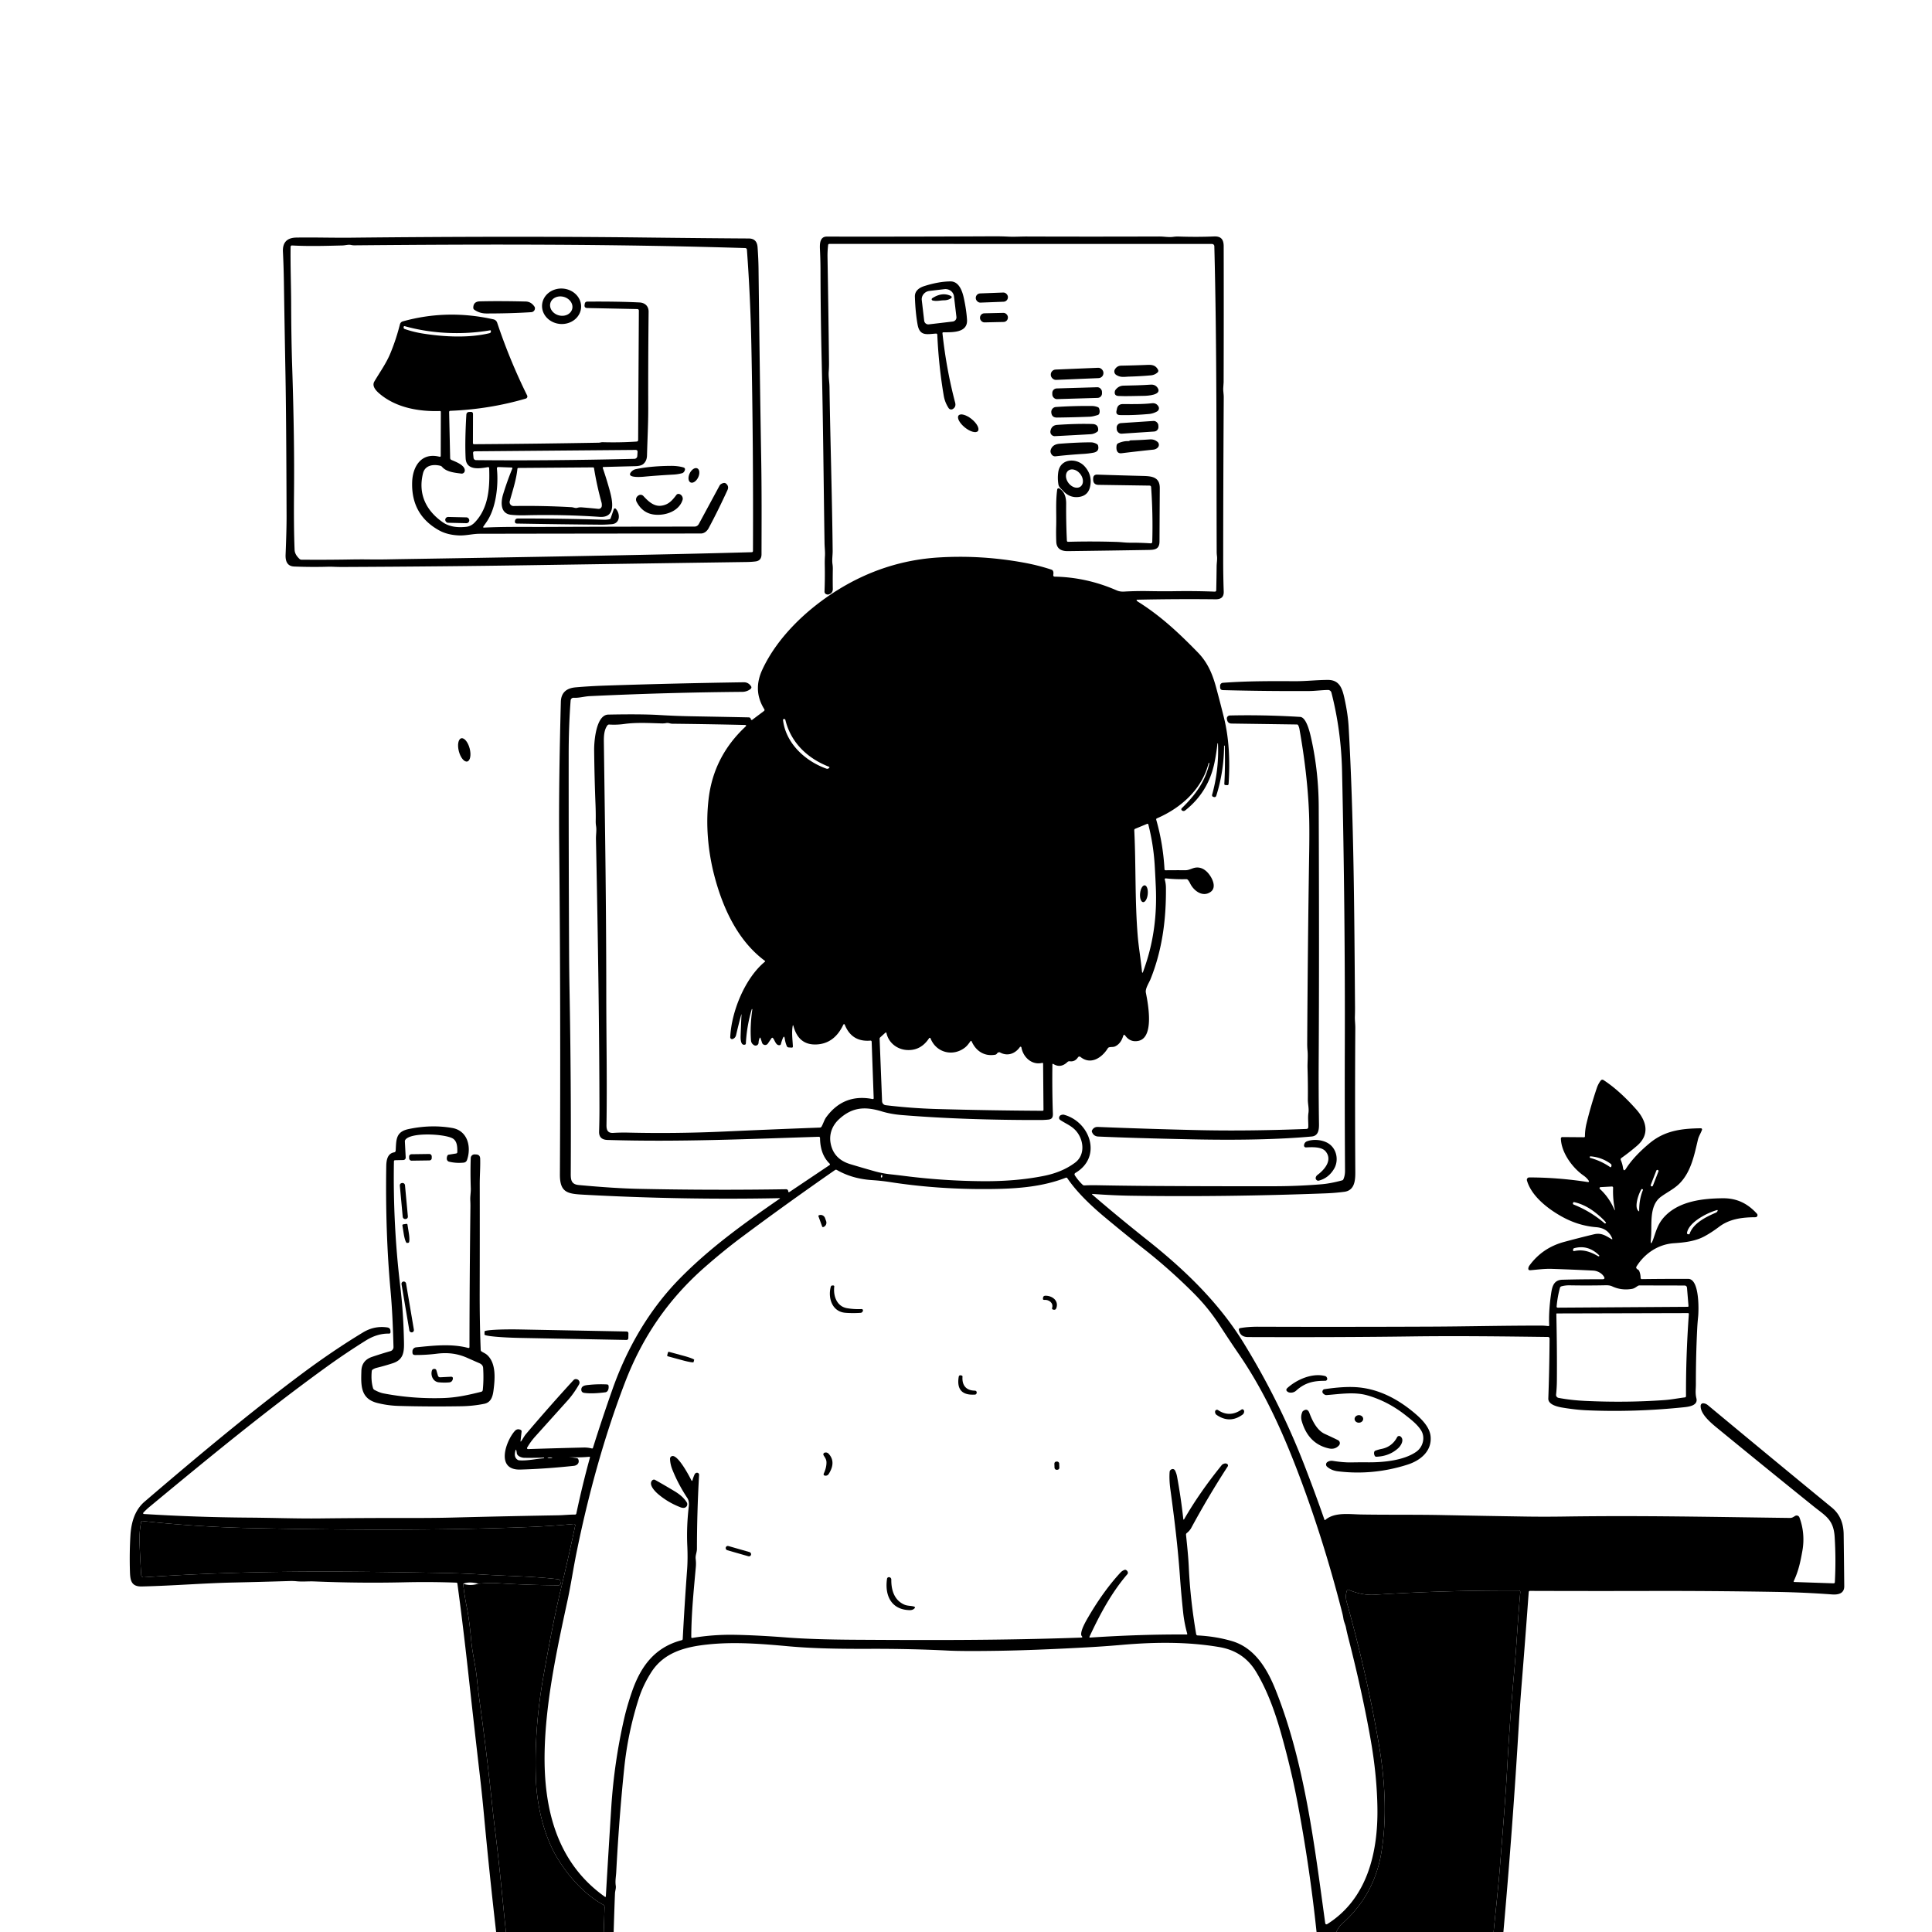 <svg xmlns="http://www.w3.org/2000/svg" version="1.1" viewBox="0.00 0.00 1024.00 1024.00">
<g id="Parent-Group"><g fill="rgba(0,0,0,0)" id="Group-rgba(0,0,0,0)">
<path d="   M 1024.00 0.00   L 1024.00 1024.00   L 796.83 1024.00   Q 801.77 968.66 805.06 913.20   Q 805.67 903.01 806.46 893.26   Q 808.44 868.77 810.26 843.78   A 0.61 0.61 0.0 0 1 810.87 843.21   Q 845.55 843.33 880.00 843.23   Q 882.71 843.23 885.72 843.23   Q 914.73 843.28 941.75 843.75   Q 956.55 844.01 970.98 845.08   C 974.20 845.32 977.52 844.68 977.49 840.72   Q 977.36 826.98 977.18 813.20   Q 977.06 804.08 970.93 799.05   Q 940.51 774.10 905.22 744.78   Q 904.14 743.88 902.79 743.77   A 1.29 1.29 0.0 0 0 901.39 744.97   C 901.06 749.37 906.82 754.16 910.23 756.95   Q 937.03 778.91 961.32 798.46   C 967.50 803.43 971.81 805.37 972.40 814.48   Q 973.16 826.43 972.51 838.53   Q 972.48 839.22 971.78 839.20   L 950.97 838.49   A 0.30 0.30 0.0 0 1 950.70 838.06   C 953.28 832.62 954.29 827.66 955.31 821.91   C 956.36 816.01 955.84 809.80 953.73 804.26   A 1.57 1.56 -25.3 0 0 951.48 803.46   C 950.49 804.03 949.92 804.56 948.69 804.54   C 908.62 804.04 870.15 803.18 829.00 803.80   Q 818.46 803.95 808.99 803.81   Q 786.78 803.47 764.50 803.02   C 750.31 802.73 735.80 802.95 721.50 802.71   C 715.40 802.62 707.33 801.30 702.37 805.64   A 0.23 0.22 60.0 0 1 702.01 805.54   Q 696.93 790.96 691.28 776.41   Q 678.32 743.05 659.29 712.00   C 646.22 690.68 628.20 673.21 608.18 657.32   Q 592.40 644.78 579.02 633.24   Q 578.47 632.76 579.20 632.82   Q 590.00 633.61 599.51 633.76   Q 649.46 634.52 702.50 632.51   Q 707.77 632.31 712.51 631.68   C 718.11 630.94 718.37 625.44 718.34 621.00   Q 718.10 580.20 718.34 544.75   C 718.35 542.73 718.05 540.80 718.12 538.74   Q 718.20 536.36 718.19 534.10   C 717.80 484.17 717.60 434.50 714.79 385.01   Q 714.42 378.50 712.60 370.20   C 711.46 364.98 710.00 360.34 703.77 360.37   C 697.87 360.39 692.28 361.07 686.43 361.05   C 672.75 360.98 660.75 360.96 648.13 361.90   A 1.57 1.56 -2.5 0 0 646.68 363.48   L 646.69 364.23   Q 646.70 365.74 648.21 365.78   Q 670.63 366.37 693.67 366.26   C 697.07 366.24 700.43 365.76 703.86 365.70   A 1.85 1.85 0.0 0 1 705.68 367.09   Q 710.84 387.18 711.32 408.75   Q 712.98 484.24 712.78 553.78   Q 712.68 587.14 712.89 620.50   Q 712.90 623.08 712.01 625.06   Q 711.82 625.50 711.36 625.62   Q 705.19 627.30 700.22 627.70   Q 688.04 628.70 675.75 628.73   Q 642.73 628.78 609.62 628.57   Q 595.77 628.48 581.50 628.20   Q 578.37 628.14 574.72 628.29   Q 574.22 628.31 573.85 627.97   Q 571.49 625.75 569.66 622.91   A 0.87 0.87 0.0 0 1 569.95 621.69   C 584.34 613.26 577.84 594.59 563.90 590.83   A 1.59 1.48 46.9 0 0 563.30 590.79   Q 561.96 590.93 561.56 591.69   Q 560.91 592.93 562.07 593.70   C 564.67 595.42 567.49 596.52 569.74 598.77   C 574.33 603.35 575.58 611.86 569.89 616.17   Q 563.17 621.25 553.36 623.23   Q 538.69 626.18 520.98 626.06   Q 500.21 625.91 479.79 623.33   Q 475.70 622.81 471.63 622.37   Q 467.63 621.93 463.54 620.78   Q 457.01 618.95 450.64 617.02   Q 441.69 614.30 440.21 605.72   C 439.40 600.95 441.17 596.46 444.70 593.21   C 451.81 586.65 458.68 586.43 467.38 589.07   Q 472.24 590.55 478.27 591.03   Q 511.37 593.71 551.56 593.63   Q 553.62 593.62 555.71 593.40   C 558.55 593.11 558.05 590.80 557.99 588.63   Q 557.63 577.00 557.79 564.27   Q 557.79 563.62 558.34 563.96   Q 562.16 566.31 565.73 562.93   Q 566.29 562.39 567.05 562.50   Q 569.73 562.86 571.36 560.39   A 0.89 0.89 0.0 0 1 572.66 560.19   C 578.05 564.58 583.99 560.71 587.14 555.65   Q 587.42 555.20 587.94 555.07   C 588.94 554.84 590.07 555.05 591.00 554.62   Q 594.04 553.22 595.30 549.13   Q 595.68 547.92 596.43 548.94   Q 599.10 552.57 603.38 551.68   C 611.98 549.90 608.44 531.74 607.33 526.10   C 606.91 524.01 609.02 520.91 609.81 518.95   C 616.03 503.48 618.12 487.28 617.97 470.55   C 617.95 469.04 617.77 467.65 617.35 466.20   A 0.51 0.50 -5.0 0 1 617.89 465.56   Q 623.14 466.12 628.72 465.98   Q 629.29 465.96 629.66 466.41   Q 630.31 467.22 630.77 468.18   C 632.72 472.21 637.51 475.75 641.70 472.69   C 645.19 470.15 642.21 464.69 639.96 462.35   Q 637.27 459.55 634.02 459.82   C 631.98 459.99 630.42 461.26 628.22 461.24   Q 622.98 461.20 617.81 461.26   Q 617.24 461.27 617.21 460.70   Q 616.44 447.05 612.82 434.47   A 0.61 0.61 0.0 0 1 613.16 433.75   C 625.93 428.28 637.09 418.30 640.54 404.57   Q 640.60 404.34 640.83 404.39   L 640.83 404.40   Q 641.03 404.44 640.98 404.64   C 638.70 414.54 633.45 421.42 626.34 428.40   A 0.70 0.70 0.0 0 0 626.17 429.15   Q 626.30 429.48 626.58 429.64   Q 627.44 430.12 628.20 429.52   Q 640.45 419.86 643.70 404.23   Q 644.70 399.43 645.27 394.09   Q 645.27 394.01 645.35 393.99   Q 645.40 393.98 645.45 393.99   Q 645.54 394.01 645.55 394.11   Q 646.15 407.93 642.44 421.25   A 0.89 0.88 16.3 0 0 643.04 422.34   Q 643.17 422.37 643.30 422.41   Q 644.35 422.72 644.68 421.68   Q 648.71 408.82 648.78 395.34   Q 648.79 395.17 648.96 395.17   L 648.96 395.17   Q 649.13 395.17 649.14 395.33   Q 649.46 405.55 648.92 415.44   Q 648.89 416.05 649.50 416.09   L 650.47 416.16   A 0.67 0.66 -85.7 0 0 651.18 415.54   Q 652.48 395.76 648.81 380.76   Q 647.06 373.61 644.59 364.43   C 642.65 357.24 640.10 351.15 634.85 345.77   C 624.74 335.41 615.20 326.47 603.12 318.89   Q 602.71 318.64 602.45 318.25   A 0.25 0.25 0.0 0 1 602.65 317.86   Q 623.42 317.40 644.27 317.63   C 646.97 317.65 648.71 316.64 648.60 313.50   Q 648.31 305.44 648.32 296.52   Q 648.33 256.49 648.61 210.57   C 648.62 208.88 648.25 207.17 648.36 205.50   Q 648.55 202.59 648.55 202.50   Q 648.66 166.50 648.58 130.51   C 648.57 126.82 647.10 125.17 643.48 125.32   Q 634.54 125.70 624.78 125.37   Q 623.39 125.32 621.78 125.54   C 619.43 125.86 616.97 125.35 614.52 125.35   Q 576.25 125.47 544.20 125.35   C 540.92 125.34 537.68 125.58 534.42 125.42   Q 530.54 125.23 526.61 125.25   Q 481.95 125.47 438.19 125.40   C 434.05 125.40 434.52 130.32 434.63 133.00   Q 434.87 138.38 434.88 143.49   Q 434.95 168.02 435.52 191.75   C 436.28 223.73 436.53 255.76 437.02 287.84   C 437.06 290.14 437.37 292.42 437.24 294.69   Q 437.09 297.23 437.15 299.82   Q 437.28 306.55 437.01 313.53   A 1.44 1.43 -75.2 0 0 437.78 314.87   Q 438.59 315.29 439.32 315.04   Q 441.45 314.33 441.41 312.09   Q 441.31 307.00 441.41 301.75   Q 441.44 300.35 441.23 298.91   C 440.91 296.69 441.35 294.23 441.33 291.91   C 441.04 263.16 440.04 232.49 439.65 205.14   C 439.61 202.39 439.06 199.78 439.24 197.06   Q 439.42 194.50 439.39 191.99   Q 439.07 163.82 438.60 136.14   Q 438.55 133.11 438.93 129.82   A 0.62 0.62 0.0 0 1 439.55 129.27   L 642.40 129.31   A 1.22 1.22 0.0 0 1 643.62 130.50   C 645.01 184.17 644.69 239.39 644.87 292.35   Q 644.87 293.52 645.01 294.60   C 645.25 296.51 644.86 298.29 644.84 300.18   Q 644.78 306.48 644.63 312.88   A 0.72 0.72 0.0 0 1 643.88 313.58   Q 633.33 313.17 622.14 313.35   Q 616.55 313.44 608.96 313.30   Q 602.31 313.18 595.81 313.55   Q 593.61 313.68 591.88 312.92   Q 576.04 305.98 559.09 305.63   Q 558.12 305.61 558.27 304.65   Q 558.62 302.36 557.30 301.93   Q 550.26 299.59 542.32 298.15   Q 519.85 294.08 497.44 295.47   Q 468.76 297.25 443.73 312.87   C 427.16 323.21 411.79 338.14 404.01 355.01   Q 398.91 366.05 405.11 375.92   A 0.69 0.69 0.0 0 1 404.94 376.83   L 398.72 381.50   A 0.48 0.47 -21.7 0 1 397.96 381.18   Q 397.92 380.83 397.68 380.58   Q 397.35 380.23 396.86 380.22   Q 382.68 379.93 368.50 379.68   Q 366.87 379.65 365.26 379.62   Q 357.54 379.46 349.16 378.96   Q 339.95 378.41 322.40 378.75   C 315.85 378.88 314.86 393.24 314.91 397.60   Q 315.08 412.72 315.63 426.36   Q 315.82 431.20 315.74 435.11   Q 315.72 436.56 315.93 437.87   C 316.29 440.07 315.82 442.47 315.87 444.74   Q 317.62 529.00 317.72 587.27   Q 317.73 593.21 317.53 599.77   Q 317.40 604.06 322.00 604.20   C 359.73 605.35 396.36 603.70 433.87 602.52   Q 434.63 602.49 434.64 603.26   Q 434.74 611.88 439.69 616.72   Q 440.17 617.19 439.61 617.57   L 418.55 631.70   Q 417.80 632.21 417.76 631.30   Q 417.74 630.99 417.54 630.73   A 1.09 1.07 -19.4 0 0 416.67 630.32   Q 377.68 630.94 338.47 630.11   Q 325.82 629.85 306.74 628.09   C 302.82 627.72 302.49 625.40 302.51 622.04   Q 302.76 573.08 301.86 524.69   Q 301.68 514.70 301.63 504.74   Q 301.38 453.13 301.41 400.00   Q 301.41 384.79 302.45 371.24   A 1.53 1.53 0.0 0 1 304.08 369.83   C 306.88 370.01 309.72 369.10 312.55 368.97   Q 353.05 367.04 393.41 366.70   Q 395.26 366.69 396.89 365.79   Q 398.71 364.79 398.12 363.83   Q 396.71 361.58 394.18 361.62   Q 356.71 362.18 321.04 363.37   Q 312.39 363.66 305.05 364.31   Q 297.44 365.00 297.26 372.02   C 296.58 398.08 296.15 423.21 296.39 448.47   Q 297.22 534.75 296.76 622.50   C 296.72 632.01 300.73 632.74 308.96 633.19   Q 361.33 636.07 413.05 635.05   Q 413.70 635.03 413.17 635.40   C 393.31 649.10 376.02 661.69 360.46 677.48   C 344.11 694.08 332.32 714.52 324.63 736.34   Q 319.07 752.11 314.30 767.32   Q 314.14 767.83 313.63 767.70   Q 311.48 767.17 309.42 767.22   Q 295.31 767.55 279.87 768.05   A 0.52 0.52 0.0 0 1 279.40 767.27   Q 281.19 764.16 283.63 761.43   Q 292.38 751.71 300.81 742.33   Q 304.08 738.69 306.86 733.85   Q 307.55 732.66 306.70 731.58   Q 306.28 731.06 305.35 730.95   A 1.63 1.63 0.0 0 0 303.99 731.47   Q 291.27 745.33 278.79 760.05   C 277.80 761.22 277.18 762.55 276.30 763.76   Q 275.82 764.42 275.91 763.61   L 276.45 758.80   Q 276.52 758.16 275.95 757.87   Q 274.19 757.00 272.85 758.47   C 268.35 763.40 262.30 779.30 275.83 778.90   Q 289.51 778.50 304.16 776.92   C 305.96 776.72 307.31 775.32 306.50 773.42   Q 306.30 772.96 305.82 772.88   Q 303.67 772.49 301.71 772.31   Q 301.65 772.30 301.62 772.35   Q 301.61 772.36 301.61 772.38   Q 301.62 772.43 301.67 772.40   Q 301.72 772.37 301.75 772.33   Q 301.78 772.29 301.84 772.29   Q 307.00 772.63 312.27 772.12   Q 312.81 772.07 312.67 772.59   Q 308.70 786.95 305.47 802.20   A 0.71 0.71 0.0 0 1 304.76 802.77   C 301.78 802.73 298.80 803.09 295.79 803.14   Q 267.92 803.61 239.32 804.35   Q 230.69 804.57 219.24 804.56   Q 194.20 804.52 169.50 804.80   C 157.44 804.94 145.03 804.46 131.88 804.37   Q 103.95 804.17 76.25 802.45   A 0.41 0.41 0.0 0 1 75.97 801.76   Q 77.47 800.14 79.26 798.65   C 109.88 773.28 140.36 748.19 172.30 725.05   Q 182.82 717.42 193.82 710.55   Q 199.96 706.71 206.14 706.84   Q 207.01 706.86 206.97 705.99   L 206.95 705.41   Q 206.88 703.81 205.29 703.57   Q 198.47 702.56 192.44 706.19   Q 176.18 716.02 159.05 728.84   C 131.23 749.67 103.68 772.75 76.64 795.90   C 71.42 800.37 69.55 806.96 69.13 813.79   Q 68.57 823.09 68.87 832.94   C 69.02 837.59 69.52 841.00 75.21 840.86   C 92.19 840.46 107.64 839.12 123.79 838.77   Q 138.40 838.45 153.52 837.98   Q 155.38 837.92 157.13 838.10   C 160.29 838.43 163.40 838.06 166.58 838.19   Q 190.82 839.20 214.46 838.65   Q 228.31 838.33 241.91 838.84   A 0.53 0.53 0.0 0 1 242.42 839.30   Q 245.32 860.67 248.14 886.24   Q 251.20 913.98 254.42 941.82   Q 255.52 951.31 256.49 961.71   Q 259.38 992.90 262.96 1024.00   L 0.00 1024.00   L 0.00 0.00   L 1024.00 0.00   Z   M 176.74 300.41   Q 179.36 300.52 181.75 300.51   Q 235.22 300.27 281.00 299.57   Q 334.82 298.75 395.53 297.88   Q 398.43 297.84 400.53 297.56   Q 403.61 297.14 403.62 293.78   C 403.66 276.28 403.74 259.85 403.45 243.01   Q 402.66 196.75 402.04 142.50   Q 401.98 137.27 401.53 131.01   Q 401.20 126.43 396.88 126.40   Q 376.14 126.28 341.27 125.88   Q 271.86 125.07 185.98 125.98   C 176.28 126.08 166.75 125.76 157.09 125.92   Q 149.59 126.04 149.96 133.46   Q 150.34 141.13 150.47 149.50   Q 150.87 175.31 151.31 198.77   Q 151.73 221.16 151.89 273.50   Q 151.91 280.69 151.37 294.00   C 151.24 297.31 152.16 300.13 155.96 300.27   Q 164.89 300.62 173.45 300.39   Q 175.16 300.35 176.74 300.41   Z   M 496.79 177.46   Q 497.53 194.02 500.21 209.75   Q 500.81 213.28 502.80 216.31   A 1.62 1.61 -31.9 0 0 504.96 216.81   Q 506.86 215.70 506.24 213.36   Q 501.59 195.74 499.53 176.70   Q 499.47 176.13 500.04 176.13   C 504.75 176.10 512.96 176.46 512.54 169.51   Q 512.21 164.19 510.81 157.80   C 509.98 154.06 508.19 149.11 503.73 149.15   Q 497.52 149.21 489.92 151.62   C 487.25 152.46 484.81 154.14 484.91 157.24   Q 485.18 165.66 486.34 172.02   C 487.49 178.35 491.30 177.10 496.07 176.81   Q 496.76 176.77 496.79 177.46   Z   M 534.211 157.323   A 2.37 2.37 0.0 0 0 531.752 155.046   L 519.461 155.518   A 2.37 2.37 0.0 0 0 517.184 157.977   L 517.189 158.117   A 2.37 2.37 0.0 0 0 519.648 160.394   L 531.939 159.922   A 2.37 2.37 0.0 0 0 534.216 157.463   L 534.211 157.323   Z   M 534.206 168.082   A 2.31 2.31 0.0 0 0 531.844 165.825   L 521.687 166.056   A 2.31 2.31 0.0 0 0 519.43 168.418   L 519.434 168.618   A 2.31 2.31 0.0 0 0 521.796 170.875   L 531.953 170.644   A 2.31 2.31 0.0 0 0 534.21 168.282   L 534.206 168.082   Z   M 598.53 199.61   Q 604.31 199.45 609.98 198.94   Q 612.03 198.76 613.56 197.38   A 1.13 1.11 -34.8 0 0 613.81 196.04   C 612.65 193.76 610.90 193.28 608.32 193.39   Q 601.66 193.67 594.25 193.81   Q 592.10 193.85 590.94 195.73   A 2.18 2.18 0.0 0 0 591.63 198.72   C 594.04 200.23 595.94 199.68 598.53 199.61   Z   M 584.834 197.476   A 2.66 2.66 0.0 0 0 582.065 194.929   L 559.485 195.876   A 2.66 2.66 0.0 0 0 556.939 198.645   L 556.946 198.804   A 2.66 2.66 0.0 0 0 559.715 201.351   L 582.295 200.404   A 2.66 2.66 0.0 0 0 584.841 197.635   L 584.834 197.476   Z   M 609.82 203.87   C 605.00 204.22 600.19 204.30 595.45 204.40   Q 592.89 204.46 591.21 206.67   Q 590.98 206.97 590.89 207.40   Q 590.42 209.75 592.81 209.88   C 597.22 210.10 601.65 209.82 606.06 209.81   C 608.09 209.81 616.17 209.41 613.54 205.54   Q 612.29 203.69 609.82 203.87   Z   M 584.061 207.56   A 2.39 2.39 0.0 0 0 581.601 205.241   L 560.051 205.881   A 2.39 2.39 0.0 0 0 557.733 208.341   L 557.759 209.22   A 2.39 2.39 0.0 0 0 560.219 211.539   L 581.769 210.899   A 2.39 2.39 0.0 0 0 584.087 208.439   L 584.061 207.56   Z   M 610.50 213.73   C 605.52 214.30 600.29 214.17 595.15 214.17   Q 592.45 214.16 591.97 216.82   Q 591.90 217.18 591.81 217.54   Q 591.21 219.93 593.68 219.99   Q 600.79 220.16 608.98 219.42   Q 611.25 219.22 613.29 218.05   A 1.92 1.92 0.0 0 0 613.98 215.39   Q 612.81 213.46 610.50 213.73   Z   M 578.70 215.18   Q 568.87 215.09 559.65 215.72   A 2.63 2.63 0.0 0 0 557.22 218.02   Q 557.19 218.29 557.21 218.57   Q 557.43 221.35 560.21 221.31   Q 568.66 221.22 577.48 220.87   C 579.01 220.82 580.31 220.41 581.76 219.99   Q 582.41 219.81 582.64 219.18   Q 583.09 218.01 582.56 216.50   Q 582.39 216.00 581.90 215.81   Q 580.36 215.19 578.70 215.18   Z   M 518.311 228.472   A 6.58 2.86 38.9 0 0 514.986 222.114   A 6.58 2.86 38.9 0 0 508.069 220.208   A 6.58 2.86 38.9 0 0 511.394 226.566   A 6.58 2.86 38.9 0 0 518.311 228.472   Z   M 613.938 225.347   A 2.40 2.40 0.0 0 0 611.385 223.112   L 594.083 224.261   A 2.40 2.40 0.0 0 0 591.847 226.815   L 591.902 227.633   A 2.40 2.40 0.0 0 0 594.455 229.868   L 611.757 228.719   A 2.40 2.40 0.0 0 0 613.993 226.165   L 613.938 225.347   Z   M 560.33 225.20   Q 557.47 225.40 556.82 228.19   Q 556.77 228.40 556.74 228.62   A 2.29 2.28 2.0 0 0 559.13 231.17   Q 568.82 230.68 577.98 230.15   Q 579.97 230.04 581.60 228.81   Q 582.03 228.48 582.06 227.94   Q 582.21 224.83 578.98 224.73   Q 570.70 224.48 560.33 225.20   Z   M 598.08 233.79   Q 595.44 233.72 592.78 234.88   A 1.61 1.59 82.8 0 0 591.82 236.13   C 591.54 238.04 591.79 240.54 594.48 240.22   Q 603.11 239.16 611.20 238.33   Q 612.72 238.18 613.67 237.17   A 2.06 2.06 0.0 0 0 613.44 234.14   C 612.16 233.15 610.97 232.78 609.34 232.90   Q 604.32 233.26 599.29 233.39   Q 598.97 233.40 598.70 233.59   Q 598.42 233.80 598.08 233.79   Z   M 556.86 238.62   Q 556.58 239.67 557.36 240.86   A 2.23 2.22 70.1 0 0 559.46 241.85   Q 566.68 241.03 574.44 240.56   Q 576.94 240.41 579.48 239.94   Q 582.81 239.34 582.00 236.17   Q 581.87 235.66 581.42 235.39   Q 579.85 234.47 578.26 234.46   Q 571.78 234.42 561.64 235.19   Q 557.70 235.49 556.86 238.62   Z   M 563.49 260.19   Q 567.01 264.04 571.84 263.40   Q 576.67 262.75 577.75 258.03   Q 579.14 251.88 574.84 247.14   C 570.67 242.55 561.95 242.86 560.90 250.25   Q 560.44 253.46 560.98 256.75   C 561.23 258.26 562.51 259.13 563.49 260.19   Z   M 565.47 286.48   Q 565.00 276.75 565.09 266.99   C 565.11 263.85 564.35 260.65 561.48 258.90   A 0.76 0.76 0.0 0 0 560.34 259.45   C 559.43 266.13 559.99 272.39 559.80 278.92   Q 559.68 282.91 559.85 287.12   Q 560.05 292.18 565.99 292.11   Q 587.19 291.85 608.33 291.49   C 611.79 291.43 614.55 291.35 614.56 286.96   Q 614.62 273.08 614.71 258.72   C 614.74 252.92 610.62 252.39 606.02 252.27   Q 593.10 251.94 581.60 251.56   Q 579.38 251.49 579.40 253.72   L 579.40 254.15   Q 579.43 256.94 582.23 256.98   L 609.25 257.38   Q 610.06 257.39 610.12 258.20   Q 611.15 272.76 610.72 287.25   A 0.75 0.75 0.0 0 1 609.92 287.98   Q 604.20 287.61 599.01 287.64   C 596.50 287.66 594.18 287.29 591.68 287.22   Q 578.56 286.82 566.21 287.17   Q 565.50 287.19 565.47 286.48   Z   M 688.03 384.35   Q 688.54 385.29 688.75 386.50   Q 692.96 410.22 693.81 431.00   Q 694.10 438.09 693.91 450.99   Q 693.11 502.48 692.85 553.07   Q 692.84 555.01 693.01 556.83   C 693.31 560.02 692.92 563.17 693.02 566.35   Q 693.28 574.47 693.19 582.69   C 693.16 585.16 693.86 587.49 693.50 589.87   C 693.12 592.37 693.49 594.81 693.42 597.32   Q 693.39 598.33 692.38 598.37   Q 660.82 599.60 634.21 598.97   Q 607.68 598.35 581.91 597.30   Q 579.82 597.22 578.81 599.08   Q 578.57 599.52 578.78 600.02   Q 579.69 602.28 582.12 602.39   Q 601.26 603.24 632.07 603.88   Q 670.06 604.66 695.23 602.37   C 699.53 601.97 699.11 597.24 699.07 594.25   Q 698.85 577.70 698.94 561.25   Q 699.26 507.73 698.95 427.75   Q 698.88 409.38 695.14 392.17   C 694.50 389.26 692.64 380.20 689.12 379.98   Q 669.77 378.80 651.82 379.22   A 1.61 1.61 0.0 0 0 650.29 381.18   L 650.39 381.60   Q 650.81 383.48 652.73 383.50   L 687.44 383.99   Q 687.84 384.00 688.03 384.35   Z   M 247.671 403.605   A 6.35 2.96 75.4 0 0 248.934 396.714   A 6.35 2.96 75.4 0 0 244.469 391.315   A 6.35 2.96 75.4 0 0 243.206 398.206   A 6.35 2.96 75.4 0 0 247.671 403.605   Z   M 853.94 656.64   C 850.88 654.82 848.61 653.30 844.80 654.21   Q 837.06 656.06 828.98 658.25   Q 817.46 661.38 810.62 670.78   Q 810.21 671.35 810.08 672.02   Q 809.81 673.36 811.18 673.24   C 815.08 672.91 818.67 672.39 822.63 672.53   Q 833.68 672.90 844.34 673.43   A 7.69 7.67 65.4 0 1 848.69 675.05   Q 849.46 675.66 850.04 676.53   Q 851.04 678.04 849.23 678.03   Q 838.23 678.00 828.11 678.28   C 823.10 678.41 822.57 682.54 822.02 686.41   Q 820.78 695.14 821.10 702.42   A 0.44 0.43 -87.2 0 1 820.61 702.87   Q 818.74 702.60 816.93 702.60   C 796.41 702.58 777.96 703.06 758.46 703.14   Q 709.65 703.34 667.20 703.19   Q 661.47 703.16 657.22 703.94   A 0.74 0.73 80.9 0 0 656.62 704.78   Q 657.26 708.66 661.49 708.67   Q 710.45 708.85 748.00 708.34   C 772.29 708.01 796.79 708.32 820.50 708.62   A 0.81 0.81 0.0 0 1 821.30 709.44   Q 821.21 725.53 820.64 741.23   C 820.52 744.54 825.63 745.64 828.14 746.06   Q 835.07 747.21 840.67 747.47   Q 865.94 748.60 892.15 745.91   C 894.64 745.66 900.12 745.16 899.13 741.16   C 898.43 738.33 898.86 736.30 898.85 733.60   Q 898.83 718.93 899.54 704.47   Q 899.70 701.25 900.03 698.04   C 900.41 694.43 900.83 677.83 894.78 677.83   Q 881.59 677.81 870.21 677.96   A 0.64 0.63 -0.9 0 1 869.56 677.34   Q 869.54 675.37 868.84 673.70   A 1.68 1.63 3.0 0 0 868.07 672.87   Q 867.63 672.64 867.36 672.24   Q 867.07 671.79 867.35 671.33   C 871.64 664.37 878.93 659.46 887.24 658.93   C 892.82 658.57 898.61 657.89 903.47 655.24   Q 907.19 653.22 911.17 650.22   C 916.71 646.05 923.29 645.19 930.41 645.16   A 1.11 1.11 0.0 0 0 931.22 643.30   C 926.32 637.90 920.60 635.02 913.04 635.10   C 902.52 635.21 890.20 636.59 882.48 644.57   C 878.85 648.34 877.94 651.93 876.42 656.30   Q 874.53 661.70 875.06 656.00   C 875.68 649.26 873.84 639.10 880.30 634.34   C 883.68 631.85 887.57 630.05 890.48 626.98   C 896.34 620.81 898.01 612.19 899.94 604.03   C 900.39 602.13 901.47 600.64 902.09 598.83   A 0.62 0.62 0.0 0 0 901.49 598.01   C 891.13 598.15 882.40 599.26 874.44 605.83   C 869.91 609.57 864.98 614.41 861.85 619.34   Q 860.59 621.33 860.23 618.99   Q 859.91 616.83 859.06 614.88   A 0.91 0.91 0.0 0 1 859.36 613.77   Q 863.52 610.83 867.61 607.32   C 874.60 601.34 872.73 594.17 867.24 588.00   Q 858.19 577.83 849.85 572.43   A 1.05 1.05 0.0 0 0 848.45 572.68   Q 847.05 574.53 846.32 576.74   Q 843.06 586.47 840.89 595.43   Q 840.08 598.74 840.05 602.23   Q 840.05 602.77 839.52 602.76   L 828.06 602.67   A 0.76 0.76 0.0 0 0 827.30 603.45   C 827.50 610.84 833.35 618.91 839.30 623.06   Q 840.87 624.15 841.87 625.52   Q 842.72 626.69 841.29 626.47   Q 825.80 624.08 810.53 624.06   A 1.26 1.26 0.0 0 0 809.31 625.67   C 811.65 633.85 820.16 640.56 827.75 644.79   Q 836.51 649.68 846.05 650.44   Q 852.14 650.92 854.43 656.21   Q 854.86 657.19 853.94 656.64   Z   M 248.11 714.43   C 239.25 712.07 229.60 713.20 220.52 714.12   A 2.14 2.13 87.2 0 0 218.60 716.25   L 218.60 716.80   Q 218.60 718.18 219.97 718.18   Q 225.73 718.22 231.55 717.49   C 237.19 716.78 242.40 717.35 247.60 719.67   Q 250.89 721.13 254.06 722.51   C 255.14 722.98 255.99 723.75 256.07 725.00   Q 256.46 731.11 255.88 736.75   A 1.07 1.06 86.1 0 1 255.08 737.67   C 248.40 739.33 242.08 740.78 234.84 741.00   Q 218.66 741.49 203.26 738.53   Q 201.17 738.13 198.47 736.68   A 1.56 1.55 6.3 0 1 197.72 735.75   Q 196.55 731.78 197.04 726.72   Q 197.09 726.17 197.55 725.88   Q 198.55 725.24 199.65 724.97   Q 203.84 723.95 208.15 722.55   C 213.79 720.73 214.22 716.70 214.12 711.47   Q 213.81 695.53 212.18 682.03   Q 208.22 649.24 208.79 615.59   Q 208.80 614.96 209.42 614.94   L 213.77 614.84   A 1.30 1.30 0.0 0 0 215.03 613.47   L 214.59 605.02   Q 214.56 604.47 214.90 604.03   C 217.86 600.15 234.56 600.91 239.52 603.18   C 242.31 604.47 242.42 607.74 242.39 610.59   Q 242.38 611.27 241.70 611.38   L 237.84 612.00   Q 237.37 612.07 237.16 612.50   Q 236.75 613.31 236.81 614.24   A 1.65 1.63 -85.2 0 0 238.06 615.73   Q 241.67 616.60 245.65 616.23   Q 247.08 616.10 247.54 614.78   C 249.91 607.93 247.93 599.26 239.64 597.84   Q 228.41 595.91 216.47 598.45   C 209.61 599.92 210.07 604.29 209.71 609.89   A 0.96 0.95 87.4 0 1 208.91 610.77   C 205.27 611.37 204.77 615.08 204.72 618.24   Q 204.20 653.25 206.96 683.63   C 207.91 694.11 208.29 703.76 208.56 713.93   A 2.21 2.21 0.0 0 1 206.96 716.12   Q 202.04 717.53 197.20 719.17   Q 191.71 721.04 191.54 726.63   C 191.32 734.22 190.97 741.37 200.09 743.63   Q 205.64 745.01 211.37 745.17   Q 227.11 745.62 244.49 745.34   Q 250.76 745.24 256.67 744.04   C 260.23 743.32 261.14 740.23 261.56 737.02   C 262.37 730.77 263.04 722.55 258.19 718.15   C 257.31 717.35 256.25 716.96 255.27 716.32   Q 254.80 716.02 254.78 715.46   Q 254.20 700.47 254.25 684.02   Q 254.33 654.65 254.27 627.81   C 254.26 623.20 254.64 618.61 254.50 614.08   Q 254.44 611.99 252.35 611.89   L 251.63 611.85   A 2.03 2.02 2.2 0 0 249.50 613.81   Q 249.24 621.48 249.53 629.83   C 249.60 632.01 249.15 633.99 249.26 636.25   Q 249.35 637.98 249.33 639.71   Q 248.85 680.50 248.83 713.87   Q 248.83 714.62 248.11 714.43   Z   M 702.65 610.31   C 706.36 614.90 702.11 619.90 698.27 622.75   Q 697.64 623.23 697.41 623.98   Q 697.13 624.87 697.90 625.52   A 1.24 1.24 0.0 0 0 698.98 625.76   Q 704.08 624.47 707.04 619.57   C 709.55 615.42 708.70 609.56 704.78 606.53   C 701.73 604.16 696.51 603.55 692.82 604.88   Q 691.34 605.41 691.16 607.05   A 1.00 0.99 -88.5 0 0 692.20 608.15   C 695.36 607.99 700.52 607.68 702.65 610.31   Z   M 228.822 612.816   A 1.20 1.20 0.0 0 0 227.606 611.633   L 218.027 611.767   A 1.20 1.20 0.0 0 0 216.844 612.984   L 216.858 614.004   A 1.20 1.20 0.0 0 0 218.074 615.187   L 227.653 615.053   A 1.20 1.20 0.0 0 0 228.837 613.836   L 228.822 612.816   Z   M 214.641 628.099   A 1.21 1.21 0.0 0 0 213.324 627.006   L 213.006 627.036   A 1.21 1.21 0.0 0 0 211.913 628.352   L 213.459 645.021   A 1.21 1.21 0.0 0 0 214.776 646.114   L 215.094 646.084   A 1.21 1.21 0.0 0 0 216.187 644.768   L 214.641 628.099   Z   M 215.39 648.67   L 213.70 648.94   A 0.50 0.50 0.0 0 0 213.28 649.51   L 214.00 654.01   A 5.00 0.93 80.9 0 0 215.71 658.80   L 216.56 658.67   A 5.00 0.93 80.9 0 0 216.69 653.58   L 215.97 649.08   A 0.50 0.50 0.0 0 0 215.39 648.67   Z   M 215.213 680.211   A 1.20 1.20 0.0 0 0 213.83 679.228   L 213.791 679.235   A 1.20 1.20 0.0 0 0 212.808 680.618   L 216.967 705.209   A 1.20 1.20 0.0 0 0 218.35 706.192   L 218.389 706.185   A 1.20 1.20 0.0 0 0 219.373 704.802   L 215.213 680.211   Z   M 333.03 709.27   L 333.08 706.69   A 0.95 0.95 0.0 0 0 332.15 705.72   L 276.03 704.65   A 19.18 1.42 1.1 0 0 256.82 705.70   L 256.79 707.34   A 19.18 1.42 1.1 0 0 275.94 709.13   L 332.06 710.20   A 0.95 0.95 0.0 0 0 333.03 709.27   Z   M 232.13 729.16   L 231.29 726.27   A 1.01 1.00 85.1 0 0 230.45 725.56   Q 229.19 725.41 228.88 726.57   C 228.18 729.15 229.58 732.38 232.60 732.66   Q 235.47 732.93 238.07 732.70   Q 239.45 732.58 239.91 731.27   Q 239.98 731.08 240.01 730.88   Q 240.22 729.64 238.97 729.70   L 233.30 729.99   A 1.17 1.15 -9.1 0 1 232.13 729.16   Z   M 687.00 737.06   C 691.69 732.79 696.35 731.83 702.34 731.86   Q 702.85 731.87 703.18 731.50   Q 703.78 730.83 703.10 729.86   A 1.37 1.37 0.0 0 0 702.29 729.31   C 695.58 727.61 687.52 731.06 682.46 735.55   Q 681.02 736.83 682.68 737.79   Q 682.98 737.97 683.32 738.04   A 4.16 4.15 -59.8 0 0 687.00 737.06   Z   M 312.23 734.01   C 310.72 734.17 308.26 734.28 308.11 736.29   Q 307.98 738.03 309.73 738.27   Q 313.94 738.84 320.81 737.95   C 322.40 737.74 322.76 735.77 322.55 734.47   A 0.81 0.80 86.9 0 0 321.79 733.78   Q 317.00 733.52 312.23 734.01   Z   M 753.33 758.34   C 755.50 762.01 754.17 767.02 750.63 769.48   C 743.95 774.14 733.09 775.12 725.18 775.06   Q 720.75 775.02 716.32 775.11   Q 712.02 775.18 706.60 774.32   Q 704.85 774.04 703.54 774.91   A 1.55 1.55 0.0 0 0 703.37 777.37   Q 705.67 779.41 709.17 779.83   Q 727.80 782.09 745.96 776.30   C 752.92 774.09 759.08 769.07 758.23 761.13   C 757.73 756.53 753.81 752.45 750.31 749.45   C 740.87 741.34 730.07 735.69 717.72 735.18   Q 711.16 734.91 701.93 736.31   A 1.09 1.09 0.0 0 0 701.14 736.86   Q 700.36 738.23 702.15 739.21   A 1.72 1.67 -31.4 0 0 703.08 739.42   C 710.20 738.90 717.84 737.58 724.82 739.60   Q 735.69 742.74 745.09 750.19   C 748.06 752.54 751.41 755.11 753.33 758.34   Z   M 702.18 760.01   C 698.07 758.15 695.59 753.12 694.00 748.88   Q 692.97 746.13 690.61 747.89   Q 690.44 748.02 690.34 748.22   Q 689.19 750.64 690.00 753.38   Q 693.53 765.29 704.32 767.69   Q 707.60 768.42 709.69 766.09   A 1.78 1.77 -55.9 0 0 709.16 763.31   Q 705.71 761.61 702.18 760.01   Z   M 722.519 751.992   A 2.28 2.00 -1.7 0 0 720.181 750.061   A 2.28 2.00 -1.7 0 0 717.961 752.128   A 2.28 2.00 -1.7 0 0 720.299 754.059   A 2.28 2.00 -1.7 0 0 722.519 751.992   Z   M 728.34 769.67   Q 728.13 770.54 728.59 771.51   Q 728.87 772.12 729.55 772.10   Q 736.42 771.83 741.10 767.55   C 742.62 766.16 744.45 763.02 742.29 761.35   A 1.20 1.20 0.0 0 0 740.49 761.75   C 738.79 765.06 735.95 767.21 732.36 767.93   Q 730.74 768.25 729.06 768.85   Q 728.48 769.06 728.34 769.67   Z" />
<path d="   M 154.32 160.75   C 154.30 152.08 153.89 140.90 154.02 130.81   A 0.72 0.72 0.0 0 1 154.78 130.10   C 163.75 130.60 172.50 130.32 181.47 130.10   C 183.04 130.06 184.62 129.50 186.10 129.84   Q 186.96 130.04 187.91 130.03   C 259.31 129.38 326.03 129.35 394.99 131.48   A 0.93 0.92 -1.0 0 1 395.88 132.33   Q 397.73 157.45 398.24 183.08   Q 399.33 237.40 399.09 292.05   A 0.64 0.63 89.5 0 1 398.48 292.68   Q 379.13 293.22 360.25 293.64   Q 303.55 294.91 211.25 296.37   Q 209.17 296.41 207.01 296.45   Q 201.72 296.57 196.20 296.51   Q 190.90 296.44 185.37 296.54   Q 172.90 296.76 159.79 296.65   A 1.58 1.54 66.6 0 1 158.70 296.20   C 157.33 294.86 156.22 293.42 156.14 291.33   Q 155.66 279.33 155.84 260.87   Q 156.12 232.96 154.87 194.55   Q 154.37 179.35 154.32 160.75   Z   M 307.986 163.035   A 10.36 9.40 3.9 0 0 298.289 152.952   A 10.36 9.40 3.9 0 0 287.314 161.625   A 10.36 9.40 3.9 0 0 297.011 171.708   A 10.36 9.40 3.9 0 0 307.986 163.035   Z   M 283.51 163.15   Q 283.47 162.82 283.28 162.54   Q 281.52 159.88 278.59 159.81   Q 264.64 159.47 254.32 159.73   Q 250.85 159.82 250.85 163.16   A 1.18 1.17 -72.2 0 0 251.33 164.11   Q 254.14 166.14 257.81 166.15   Q 270.72 166.16 281.60 165.46   A 2.06 2.06 0.0 0 0 283.51 163.15   Z   M 320.01 247.51   Q 328.16 247.29 336.74 247.08   Q 339.72 247.00 340.98 245.92   Q 342.84 244.32 342.92 241.44   C 343.15 232.76 343.61 224.42 343.58 216.05   Q 343.50 191.28 343.78 165.26   C 343.82 162.29 341.87 160.46 338.96 160.31   Q 327.64 159.74 311.33 159.86   Q 310.08 159.87 309.91 161.11   L 309.84 161.60   Q 309.61 163.22 311.25 163.26   L 337.84 163.81   A 0.79 0.78 1.1 0 1 338.61 164.60   L 338.23 233.15   Q 338.23 233.98 337.39 234.04   Q 328.61 234.63 319.36 234.37   C 318.69 234.35 318.05 234.63 317.34 234.64   Q 283.95 235.23 251.30 235.44   Q 250.66 235.44 250.66 234.81   L 250.70 219.48   Q 250.70 218.26 249.48 218.31   L 248.70 218.34   Q 247.26 218.41 247.17 219.86   Q 246.35 233.83 246.79 242.83   C 247.12 249.59 254.27 248.34 258.65 247.58   A 0.53 0.53 0.0 0 1 259.27 248.09   C 259.63 258.33 259.05 269.18 251.63 276.90   Q 249.67 278.94 247.10 279.23   Q 239.36 280.10 234.62 276.77   C 225.82 270.61 221.49 261.82 224.20 250.88   C 225.27 246.53 229.65 245.95 233.42 246.88   Q 233.96 247.02 234.31 247.44   C 236.63 250.19 241.08 250.56 244.49 251.01   A 1.65 1.64 -83.7 0 0 246.34 249.52   C 246.60 246.57 241.41 244.70 239.26 243.77   A 1.10 1.09 11.2 0 1 238.59 242.78   L 238.05 218.46   Q 238.04 217.77 238.73 217.74   Q 259.38 216.91 278.68 211.26   A 1.17 1.17 0.0 0 0 279.40 209.62   Q 270.15 190.91 263.51 171.03   A 2.68 2.68 0.0 0 0 261.55 169.26   Q 237.04 163.77 213.49 170.34   A 2.16 2.16 0.0 0 0 211.97 171.91   Q 209.96 179.88 206.92 187.23   C 204.67 192.68 201.36 197.18 198.42 202.19   C 196.82 204.90 199.83 207.60 201.71 209.12   C 210.40 216.16 222.16 218.21 233.22 217.85   A 0.43 0.43 0.0 0 1 233.66 218.28   L 233.60 241.53   Q 233.59 242.25 232.90 242.07   C 223.40 239.66 218.72 247.13 218.45 255.53   Q 217.90 272.84 232.67 281.07   Q 237.05 283.52 243.23 283.79   C 246.97 283.95 250.48 282.92 254.22 282.91   Q 312.27 282.80 371.47 282.77   C 373.29 282.77 374.77 281.48 375.59 279.95   Q 380.49 270.82 385.57 259.77   Q 386.52 257.70 384.76 256.27   Q 383.90 255.58 382.29 256.48   A 2.37 2.32 -89.6 0 0 381.36 257.42   L 370.43 277.65   Q 369.64 279.11 367.98 279.11   Q 328.71 279.12 288.80 279.28   C 277.99 279.32 267.21 279.11 256.43 279.65   A 0.32 0.32 0.0 0 1 256.15 279.14   Q 257.08 277.83 257.99 276.49   C 262.99 269.16 264.25 257.14 263.38 248.43   Q 263.29 247.51 264.22 247.54   L 271.04 247.79   Q 271.77 247.81 271.49 248.48   Q 268.96 254.55 266.66 261.99   C 265.42 266.05 265.02 272.25 270.94 272.86   Q 274.42 273.21 278.49 273.11   Q 298.47 272.62 317.77 273.95   C 326.76 274.57 324.65 265.37 323.03 259.49   Q 321.51 253.98 319.53 248.19   Q 319.30 247.53 320.01 247.51   Z   M 355.71 246.92   C 349.50 246.95 342.91 247.42 337.06 248.64   Q 335.57 248.95 334.56 250.10   Q 332.18 252.80 338.45 252.80   Q 339.87 252.79 341.29 252.66   Q 347.94 252.03 356.88 251.54   Q 359.21 251.42 361.43 250.83   A 2.03 2.02 7.0 0 0 362.70 249.84   Q 363.64 248.15 362.17 247.73   Q 359.35 246.91 355.71 246.92   Z   M 365.988 255.697   A 4.14 2.49 115.8 0 0 370.032 253.054   A 4.14 2.49 115.8 0 0 369.592 248.243   A 4.14 2.49 115.8 0 0 365.548 250.886   A 4.14 2.49 115.8 0 0 365.988 255.697   Z   M 350.38 268.05   C 346.48 268.52 343.43 265.54 341.01 262.90   A 2.02 2.02 0.0 0 0 338.53 262.52   C 337.22 263.26 336.71 264.65 337.44 266.04   Q 340.69 272.19 347.08 272.78   C 352.94 273.33 359.95 270.86 361.78 264.95   C 362.23 263.52 361.04 261.78 359.55 261.78   A 1.29 1.26 18.2 0 0 358.53 262.28   C 356.29 265.25 354.32 267.57 350.38 268.05   Z   M 323.08 275.21   Q 321.60 275.51 320.14 275.47   Q 297.20 274.77 274.45 274.82   Q 273.13 274.83 272.94 276.13   Q 272.92 276.27 272.90 276.41   A 0.99 0.99 0.0 0 0 273.87 277.50   Q 296.31 277.90 318.24 278.09   Q 320.99 278.11 324.33 277.82   C 328.73 277.43 328.85 272.31 326.38 269.67   A 0.63 0.63 0.0 0 0 325.32 269.89   L 323.65 274.71   A 0.77 0.76 3.3 0 1 323.08 275.21   Z   M 248.739 275.745   A 1.49 1.49 0.0 0 0 247.284 274.221   L 237.506 274   A 1.49 1.49 0.0 0 0 235.983 275.455   L 235.981 275.555   A 1.49 1.49 0.0 0 0 237.436 277.079   L 247.214 277.3   A 1.49 1.49 0.0 0 0 248.737 275.845   L 248.739 275.745   Z" />
<path d="   M 492.29 171.92   A 2.21 2.21 0.0 0 1 489.84 169.98   L 488.56 159.10   A 4.61 4.40 -6.7 0 1 492.62 154.20   L 500.55 153.26   A 4.61 4.40 -6.7 0 1 505.64 157.10   L 506.92 167.97   A 2.21 2.21 0.0 0 1 504.98 170.42   L 492.29 171.92   Z   M 500.35 159.17   Q 502.21 159.14 503.61 158.36   Q 505.30 157.42 503.52 156.66   Q 499.11 154.79 494.10 158.08   A 0.65 0.65 0.0 0 0 494.29 159.25   C 496.43 159.80 498.23 159.20 500.35 159.17   Z" />
<ellipse cx="0.00" cy="0.00" transform="translate(297.48,162.24) rotate(15.2)" rx="5.99" ry="5.07" />
<path d="   M 214.45 172.86   C 229.00 176.95 245.16 177.58 259.78 175.07   A 0.35 0.35 0.0 0 1 260.19 175.43   L 260.18 175.73   Q 260.15 176.42 259.47 176.59   C 248.63 179.21 235.64 178.60 224.28 176.81   Q 219.22 176.02 214.49 174.38   A 0.85 0.84 14.8 0 1 213.93 173.43   L 213.98 173.16   A 0.38 0.38 0.0 0 1 214.45 172.86   Z" />
<path d="   M 336.26 243.19   Q 290.69 244.27 252.31 243.88   A 1.35 1.35 0.0 0 1 250.98 242.65   L 250.75 240.28   Q 250.65 239.20 251.73 239.20   L 336.84 238.47   Q 337.98 238.46 337.91 239.60   L 337.78 241.74   A 1.56 1.55 1.2 0 1 336.26 243.19   Z" />
<path d="   M 306.06 269.13   C 304.93 269.48 304.06 268.89 302.87 268.82   Q 287.50 267.95 272.19 268.20   A 2.06 2.06 0.0 0 1 270.18 265.59   C 271.73 260.01 273.66 254.19 274.24 248.51   Q 274.29 248.02 274.78 248.02   L 314.26 247.72   Q 314.78 247.71 314.86 248.23   Q 316.28 257.10 318.79 266.23   Q 319.05 267.17 318.96 268.20   A 1.67 1.67 0.0 0 1 317.12 269.71   Q 312.77 269.26 308.35 268.91   Q 307.12 268.82 306.06 269.13   Z" />
<ellipse cx="0.00" cy="0.00" transform="translate(569.48,253.65) rotate(52.5)" rx="5.32" ry="3.93" />
<path d="   M 416.27 381.59   C 419.13 393.42 427.80 401.92 439.42 406.41   A 0.32 0.32 0.0 0 1 439.52 406.94   L 439.26 407.18   A 1.18 1.17 33.4 0 1 438.07 407.42   C 426.72 403.43 416.36 393.82 415.01 381.51   Q 414.98 381.22 415.27 381.17   L 415.53 381.12   Q 416.12 381.01 416.27 381.59   Z" />
<path d="   M 392.81 538.00   Q 392.90 538.01 393.00 538.02   Q 392.72 543.51 392.55 549.00   Q 392.47 551.88 393.16 553.03   Q 393.70 553.93 394.78 553.70   Q 395.29 553.59 395.32 553.07   Q 395.81 543.68 398.44 534.95   Q 398.48 534.81 398.62 534.84   L 398.63 534.84   Q 398.78 534.88 398.75 535.03   Q 397.47 543.74 398.04 551.42   Q 398.17 553.12 399.70 553.99   A 1.58 1.58 0.0 0 0 402.06 552.66   Q 402.10 551.44 402.57 550.31   Q 402.89 549.54 403.14 550.33   L 403.90 552.67   A 1.73 1.73 0.0 0 0 406.97 553.12   L 408.88 550.34   Q 409.30 549.73 409.76 550.30   C 410.73 551.50 411.27 554.28 413.29 553.95   A 0.79 0.78 -88.2 0 0 413.91 553.36   Q 414.27 551.81 414.88 550.37   Q 415.67 548.52 415.94 550.51   Q 416.21 552.48 417.01 554.43   Q 417.29 555.11 418.01 555.16   L 419.54 555.26   Q 420.28 555.32 420.24 554.57   C 420.08 551.07 419.54 547.32 420.12 543.90   Q 420.30 542.90 420.56 543.88   C 422.26 550.15 425.99 553.96 432.94 553.57   Q 442.18 553.05 446.86 543.34   Q 447.39 542.24 447.85 543.37   Q 451.58 552.36 461.27 551.55   Q 461.97 551.49 462.00 552.20   L 463.07 581.98   Q 463.09 582.63 462.46 582.51   Q 447.19 579.54 437.95 592.09   C 436.88 593.55 436.36 595.50 435.45 597.11   Q 435.16 597.61 434.58 597.64   Q 409.87 598.56 383.74 599.74   Q 358.12 600.90 333.01 600.31   Q 329.08 600.21 325.04 600.46   C 322.09 600.65 321.41 598.88 321.45 596.32   C 321.81 573.43 321.36 550.32 321.34 527.25   Q 321.33 486.63 320.64 436.24   Q 320.25 407.47 320.06 393.49   C 320.02 390.44 320.09 386.99 321.92 384.49   Q 322.28 383.99 322.90 384.02   Q 327.01 384.27 330.97 383.71   C 337.41 382.82 344.33 383.26 350.83 383.43   Q 352.02 383.46 353.20 383.23   C 354.31 383.02 355.18 383.58 356.29 383.59   Q 376.57 383.82 394.68 384.24   Q 396.05 384.27 395.05 385.20   Q 378.33 400.86 375.62 423.09   C 373.94 436.88 375.19 451.29 378.79 464.80   C 383.38 482.00 391.37 498.85 405.35 509.22   Q 405.70 509.49 405.36 509.77   C 394.87 518.43 387.65 536.12 387.04 549.75   A 0.96 0.96 0.0 0 0 388.31 550.70   Q 389.78 550.19 390.16 548.54   Q 391.38 543.23 392.81 538.00   Z" />
<path d="   M 605.25 514.76   C 604.65 508.42 603.51 502.14 602.99 495.76   C 601.48 477.04 602.11 458.60 601.19 440.08   Q 601.16 439.48 601.71 439.26   L 608.01 436.65   A 0.46 0.46 0.0 0 1 608.63 436.96   Q 611.40 447.82 612.04 458.97   Q 612.37 464.65 612.61 470.20   Q 613.57 491.86 607.32 510.82   Q 606.64 512.87 605.94 514.85   Q 605.40 516.37 605.25 514.76   Z   M 605.855 478.158   A 4.48 2.04 95.7 0 0 608.33 473.903   A 4.48 2.04 95.7 0 0 606.745 469.242   A 4.48 2.04 95.7 0 0 604.27 473.497   A 4.48 2.04 95.7 0 0 605.855 478.158   Z" />
<path d="   M 528.40 558.42   Q 528.74 557.92 529.31 557.76   A 1.03 0.98 -37.6 0 1 530.08 557.84   C 533.90 559.93 537.99 558.61 540.56 554.97   A 0.45 0.45 0.0 0 1 541.37 555.15   C 542.26 560.32 546.91 564.69 552.36 563.35   A 0.42 0.41 -6.7 0 1 552.87 563.75   L 553.07 588.20   Q 553.08 588.74 552.54 588.74   Q 523.79 588.58 496.30 587.79   Q 483.06 587.41 469.44 585.78   A 2.18 2.18 0.0 0 1 467.52 583.70   L 466.22 550.65   Q 466.20 550.13 466.58 549.79   L 469.20 547.41   Q 469.72 546.95 469.87 547.63   C 470.96 552.62 475.38 556.17 480.57 556.52   Q 488.00 557.02 492.44 550.27   A 0.43 0.43 0.0 0 1 493.20 550.35   C 496.24 558.08 505.26 560.19 511.57 555.13   C 512.60 554.31 513.49 553.10 514.26 552.00   Q 514.72 551.34 515.05 552.07   C 517.31 557.07 521.73 560.03 527.45 559.03   Q 528.05 558.93 528.40 558.42   Z" />
<path d="   M 853.40 618.59   Q 848.65 615.28 842.72 613.67   Q 842.59 613.64 842.61 613.50   L 842.67 613.11   Q 842.71 612.86 842.96 612.88   Q 848.96 613.36 853.66 616.82   Q 854.29 617.28 854.08 618.03   L 853.98 618.38   A 0.38 0.38 0.0 0 1 853.40 618.59   Z" />
<path d="   M 650.55 776.03   Q 649.66 775.27 648.15 776.05   A 1.94 1.89 -83.8 0 0 647.52 776.57   Q 635.72 791.15 627.70 805.08   Q 627.25 805.84 627.16 804.97   Q 625.92 793.76 623.87 782.62   Q 623.56 780.93 622.79 779.39   A 1.37 1.37 0.0 0 0 621.04 778.73   Q 619.99 779.16 619.92 780.22   Q 619.63 784.33 620.33 789.45   C 622.48 805.27 624.28 819.83 625.40 835.72   Q 626.05 844.83 627.10 854.67   Q 627.71 860.35 629.24 865.81   Q 629.38 866.33 628.85 866.32   Q 605.11 866.16 577.89 867.94   Q 577.21 867.98 577.50 867.37   C 583.00 855.61 589.08 844.18 597.54 834.33   Q 597.88 833.93 597.79 833.42   Q 597.66 832.68 596.95 832.21   Q 596.49 831.90 595.97 832.09   Q 594.75 832.54 593.83 833.54   Q 584.96 843.14 576.84 857.02   C 575.42 859.46 572.80 863.98 573.06 866.46   Q 573.11 866.87 573.37 867.17   Q 574.03 867.92 573.03 867.96   C 531.01 869.45 493.20 869.34 453.21 869.10   Q 430.66 868.97 416.94 867.90   Q 401.18 866.68 389.20 866.48   Q 377.83 866.30 366.91 868.15   A 0.45 0.44 85.1 0 1 366.39 867.71   C 366.41 855.34 367.71 842.74 368.80 830.56   Q 368.99 828.48 368.73 826.34   C 368.48 824.32 369.39 822.88 369.39 820.85   Q 369.42 801.21 370.53 781.70   A 1.05 1.05 0.0 0 0 369.52 780.59   Q 368.57 780.55 368.10 781.58   Q 367.47 782.97 367.07 784.42   Q 366.82 785.34 366.39 784.48   C 365.04 781.81 360.03 772.45 356.90 771.75   A 1.46 1.45 -84.6 0 0 355.13 773.22   Q 355.23 776.09 356.37 778.94   Q 359.43 786.61 364.32 794.03   C 365.07 795.17 365.26 796.76 365.11 798.10   Q 363.81 809.09 364.28 819.21   Q 364.60 826.21 364.18 831.95   Q 362.84 850.05 361.86 868.65   Q 361.83 869.21 361.29 869.35   C 346.94 873.11 339.54 883.32 334.93 896.71   Q 332.32 904.29 330.78 911.05   Q 325.51 934.16 323.99 957.87   Q 322.56 980.38 321.11 1005.02   Q 321.07 1005.66 320.55 1005.29   C 295.05 987.18 288.11 958.58 288.66 928.81   C 289.16 902.26 295.01 874.99 300.84 848.07   C 302.64 839.72 303.87 831.24 305.60 822.77   C 311.59 793.31 319.95 762.19 331.27 732.70   C 340.42 708.86 353.99 688.78 373.69 671.51   Q 383.57 662.86 392.75 655.99   Q 416.37 638.34 442.55 620.16   Q 443.04 619.82 443.56 620.11   Q 451.72 624.80 462.14 625.48   Q 467.10 625.80 471.66 626.51   Q 498.32 630.66 527.08 630.18   C 540.18 629.97 552.91 628.87 564.87 624.23   Q 565.40 624.02 565.72 624.49   Q 572.09 633.91 585.58 645.16   Q 597.13 654.78 606.28 661.97   Q 619.65 672.48 631.99 684.74   C 637.72 690.44 642.16 695.82 646.74 702.87   Q 651.97 710.93 656.78 717.95   C 669.53 736.57 678.97 757.07 687.03 777.95   Q 701.16 814.54 711.43 854.93   Q 711.82 856.46 712.05 857.99   C 712.31 859.67 713.10 861.08 713.42 862.78   Q 713.82 864.92 714.84 868.88   Q 722.20 897.67 726.53 922.36   Q 729.79 941.00 730.06 958.15   C 730.43 981.64 724.78 1006.43 703.43 1019.83   A 0.68 0.67 -19.9 0 1 702.40 1019.35   C 696.68 977.95 691.48 934.07 676.02 895.49   C 671.62 884.53 665.05 873.41 653.05 869.84   Q 644.51 867.31 634.75 866.81   A 0.80 0.80 0.0 0 1 634.00 866.15   Q 630.88 847.92 630.09 830.71   C 629.82 824.90 629.20 819.22 628.62 813.50   Q 628.56 812.90 629.04 812.54   C 629.96 811.82 630.82 810.87 631.38 809.84   Q 640.56 792.88 650.72 777.23   A 0.92 0.91 -53.4 0 0 650.55 776.03   Z   M 433.80 644.67   L 435.78 650.12   A 0.43 0.43 0.0 0 0 436.33 650.38   L 436.45 650.33   A 2.48 2.40 70.0 0 0 437.86 647.18   L 437.28 645.59   A 2.48 2.40 70.0 0 0 434.18 644.08   L 434.05 644.12   A 0.43 0.43 0.0 0 0 433.80 644.67   Z   M 448.97 693.37   C 443.50 692.44 441.57 686.89 442.18 681.85   A 0.46 0.45 -85.3 0 0 441.75 681.34   L 441.39 681.32   Q 440.51 681.27 440.30 682.12   C 438.78 688.01 441.02 695.25 448.09 695.81   Q 451.98 696.12 456.18 695.83   A 1.09 1.08 23.0 0 0 456.83 695.57   Q 457.43 695.06 457.39 694.48   A 0.70 0.70 0.0 0 0 456.66 693.83   Q 452.68 694.01 448.97 693.37   Z   M 553.52 688.97   C 555.95 688.77 558.46 690.55 557.64 693.24   Q 557.45 693.86 558.06 694.08   Q 559.44 694.59 559.90 693.27   C 561.28 689.26 557.53 686.65 553.99 686.77   Q 552.93 686.80 552.82 687.85   L 552.78 688.21   Q 552.68 689.04 553.52 688.97   Z   M 354.04 716.84   L 353.64 718.30   A 0.46 0.46 0.0 0 0 353.97 718.87   L 361.90 721.02   A 5.74 0.58 15.2 0 0 367.59 721.97   L 367.93 720.73   A 5.74 0.58 15.2 0 0 362.54 718.67   L 354.61 716.51   A 0.46 0.46 0.0 0 0 354.04 716.84   Z   M 516.75 737.08   C 511.94 737.02 509.81 734.12 510.15 729.64   A 0.55 0.54 -81.2 0 0 509.74 729.07   L 509.36 728.98   Q 508.30 728.72 508.13 729.80   Q 506.52 739.82 516.77 739.17   A 0.90 0.90 0.0 0 0 517.53 738.66   Q 517.71 738.28 517.67 737.91   A 0.94 0.93 -2.8 0 0 516.75 737.08   Z   M 658.02 747.10   C 653.91 750.02 649.59 750.11 645.59 747.38   A 1.01 1.01 0.0 0 0 644.13 747.74   Q 644.06 747.86 644.04 748.00   A 1.97 1.96 -68.2 0 0 644.88 749.97   Q 651.80 754.68 658.51 749.83   Q 659.36 749.22 659.42 748.18   Q 659.46 747.53 658.94 747.12   Q 658.49 746.77 658.02 747.10   Z   M 438.05 775.02   Q 438.10 777.80 436.59 781.09   A 0.71 0.70 -66.4 0 0 436.96 782.04   Q 437.16 782.13 437.37 782.14   Q 438.60 782.24 439.26 781.19   Q 443.22 774.91 439.22 770.54   Q 438.38 769.62 437.11 769.93   A 0.95 0.94 -22.4 0 0 436.52 771.33   C 437.26 772.57 438.02 773.47 438.05 775.02   Z   M 561.399 775.684   A 1.07 1.07 0.0 0 0 560.29 774.654   L 559.87 774.669   A 1.07 1.07 0.0 0 0 558.84 775.778   L 558.922 777.996   A 1.07 1.07 0.0 0 0 560.03 779.026   L 560.45 779.011   A 1.07 1.07 0.0 0 0 561.48 777.902   L 561.399 775.684   Z   M 357.69 790.47   Q 352.43 787.30 347.20 784.37   A 1.23 1.21 -50.7 0 0 345.81 784.52   C 343.44 786.62 347.03 790.35 348.68 791.78   Q 353.99 796.34 360.80 798.94   Q 361.66 799.27 362.53 799.19   A 1.93 1.92 -18.9 0 0 363.98 796.25   Q 361.95 793.03 357.69 790.47   Z   M 398.068 824.032   A 1.12 1.12 0.0 0 0 397.3 822.647   L 386.054 819.422   A 1.12 1.12 0.0 0 0 384.668 820.19   L 384.652 820.248   A 1.12 1.12 0.0 0 0 385.42 821.633   L 396.666 824.858   A 1.12 1.12 0.0 0 0 398.052 824.09   L 398.068 824.032   Z   M 479.40 850.52   C 474.00 848.21 472.35 842.79 472.41 837.27   Q 472.42 836.33 471.55 835.99   Q 471.10 835.81 470.60 836.09   A 0.87 0.86 80.8 0 0 470.16 836.71   C 468.84 845.41 472.22 853.22 482.19 853.41   Q 483.56 853.43 484.44 852.71   Q 485.61 851.76 484.14 851.42   C 482.56 851.05 480.90 851.16 479.40 850.52   Z" />
<rect x="-0.60" y="-4.65" transform="translate(876.98,624.44) rotate(21.3)" width="1.20" height="9.30" rx="0.58" />
<ellipse cx="0.00" cy="0.00" transform="translate(467.27,623.43) rotate(95.2)" rx="0.72" ry="0.36" />
<path d="   M 855.51 640.80   Q 852.70 634.49 847.97 630.17   A 0.56 0.56 0.0 0 1 848.32 629.20   L 854.23 628.88   Q 855.02 628.84 854.98 629.63   Q 854.76 635.26 855.83 640.70   Q 856.12 642.19 855.51 640.80   Z" />
<path d="   M 868.80 641.97   A 0.08 0.08 0.0 0 1 868.68 642.04   C 865.81 640.28 868.47 632.79 869.90 630.46   Q 870.16 630.04 870.57 630.32   Q 870.68 630.40 870.78 630.50   Q 870.85 630.59 870.81 630.69   Q 868.76 635.59 868.80 641.97   Z" />
<path d="   M 846.27 643.25   Q 849.70 646.06 851.14 647.91   Q 851.34 648.18 851.04 648.32   L 850.77 648.45   Q 850.64 648.52 850.53 648.42   Q 843.04 642.00 834.07 638.44   A 0.63 0.63 0.0 0 1 833.74 637.58   L 833.88 637.32   A 0.33 0.33 0.0 0 1 834.24 637.14   Q 840.42 638.47 846.27 643.25   Z" />
<path d="   M 909.44 642.74   C 903.71 645.19 897.41 648.52 895.57 653.86   Q 895.43 654.29 894.98 654.21   L 894.69 654.15   Q 894.03 654.03 894.15 653.37   C 895.18 647.81 904.55 642.95 909.87 641.41   Q 910.64 641.19 910.30 641.92   Q 910.03 642.48 909.44 642.74   Z" />
<path d="   M 846.94 665.76   C 842.82 663.36 838.92 662.05 834.24 663.12   A 0.38 0.38 0.0 0 1 833.78 662.76   L 833.77 662.41   Q 833.75 661.73 834.42 661.55   Q 841.68 659.61 847.53 665.29   Q 847.68 665.44 847.64 665.65   Q 847.60 665.87 847.44 665.88   Q 847.17 665.90 846.94 665.76   Z" />
<path d="   M 864.88 683.15   C 866.28 682.92 866.97 682.26 868.09 681.56   A 1.74 1.72 -60.5 0 1 869.00 681.30   L 892.76 681.35   Q 894.04 681.36 894.15 682.64   L 894.94 692.20   A 0.40 0.40 0.0 0 1 894.54 692.64   L 825.68 693.09   Q 824.99 693.09 825.05 692.41   Q 825.49 687.36 826.81 682.56   A 1.11 1.10 -89.5 0 1 827.60 681.78   Q 829.68 681.21 831.91 681.25   Q 841.47 681.42 851.04 681.22   C 852.17 681.20 853.40 681.28 854.46 681.78   Q 859.33 684.07 864.88 683.15   Z" />
<path d="   M 825.16 696.15   L 894.70 695.97   A 0.43 0.43 0.0 0 1 895.13 696.44   Q 893.52 718.79 893.62 739.98   A 0.68 0.67 86.7 0 1 893.03 740.65   C 889.45 741.08 885.91 741.80 882.35 742.06   Q 861.79 743.54 840.03 742.50   Q 832.74 742.15 826.08 740.91   A 1.62 1.61 8.2 0 1 824.76 739.15   Q 825.15 735.52 825.18 731.82   Q 825.31 715.25 824.89 696.43   A 0.27 0.27 0.0 0 1 825.16 696.15   Z" />
<path d="   M 273.90 770.15   C 274.06 771.83 276.53 772.65 277.86 772.67   Q 282.69 772.75 288.24 772.56   Q 288.37 772.55 288.38 772.68   L 288.38 772.69   Q 288.39 772.89 288.19 772.91   C 284.02 773.22 279.45 774.33 275.19 774.00   A 1.89 1.82 -24.7 0 1 274.30 773.69   Q 272.16 772.25 273.23 768.76   Q 273.48 767.94 273.67 768.78   Q 273.84 769.47 273.90 770.15   Z" />
<ellipse cx="0.00" cy="0.00" transform="translate(291.48,772.64) rotate(-0.4)" rx="1.26" ry="0.17" />
<path d="   M 253.62 839.39   Q 249.12 840.73 245.52 839.41   Q 248.65 838.12 253.62 839.39   Z" />
<path d="   M 697.80 1024.00   L 325.25 1024.00   Q 325.70 1009.25 325.96 1003.50   C 326.02 1002.12 326.59 1000.89 326.37 999.47   C 325.98 996.97 326.49 994.65 326.62 992.14   Q 328.15 963.16 330.86 937.08   Q 332.82 918.10 338.64 900.04   Q 340.84 893.20 345.09 886.47   C 351.96 875.60 363.52 872.80 375.54 871.56   C 389.51 870.12 403.87 871.28 417.65 872.54   C 431.70 873.83 446.44 873.96 461.14 873.91   Q 482.85 873.85 502.42 874.84   Q 510.35 875.25 529.21 874.95   Q 547.84 874.66 574.50 873.22   Q 584.84 872.67 594.45 871.83   C 612.03 870.29 629.50 870.11 646.40 873.01   Q 659.20 875.21 665.75 886.09   C 672.10 896.62 676.20 908.58 679.45 920.34   Q 684.51 938.58 687.58 954.74   Q 694.13 989.16 697.80 1024.00   Z" />
</g>
<g fill="#000000" id="Group-000000">
<path d="   M 796.83 1024.00   L 791.63 1024.00   C 792.76 1012.44 794.10 1000.73 795.00 989.35   C 796.42 971.36 797.95 953.38 798.94 935.31   Q 800.26 911.21 802.58 885.76   C 803.84 871.80 804.50 857.83 805.79 843.85   A 0.76 0.76 0.0 0 0 805.04 843.02   Q 765.41 842.86 728.59 845.25   Q 721.98 845.68 714.66 842.59   Q 714.14 842.37 713.95 842.90   Q 712.87 845.85 713.78 849.09   Q 724.48 887.31 730.87 924.77   C 733.98 943.04 735.34 963.66 732.02 982.60   Q 728.13 1004.83 711.22 1019.73   Q 709.68 1021.08 708.25 1024.00   L 697.80 1024.00   Q 694.13 989.16 687.58 954.74   Q 684.51 938.58 679.45 920.34   C 676.20 908.58 672.10 896.62 665.75 886.09   Q 659.20 875.21 646.40 873.01   C 629.50 870.11 612.03 870.29 594.45 871.83   Q 584.84 872.67 574.50 873.22   Q 547.84 874.66 529.21 874.95   Q 510.35 875.25 502.42 874.84   Q 482.85 873.85 461.14 873.91   C 446.44 873.96 431.70 873.83 417.65 872.54   C 403.87 871.28 389.51 870.12 375.54 871.56   C 363.52 872.80 351.96 875.60 345.09 886.47   Q 340.84 893.20 338.64 900.04   Q 332.82 918.10 330.86 937.08   Q 328.15 963.16 326.62 992.14   C 326.49 994.65 325.98 996.97 326.37 999.47   C 326.59 1000.89 326.02 1002.12 325.96 1003.50   Q 325.70 1009.25 325.25 1024.00   L 320.00 1024.00   L 320.43 1010.78   A 1.36 1.36 0.0 0 0 319.73 1009.56   C 309.36 1003.90 300.25 993.32 294.59 983.42   C 287.98 971.84 284.55 956.31 284.05 943.23   Q 283.02 916.53 288.07 888.22   C 290.75 873.20 293.63 857.45 297.30 842.14   Q 301.38 825.12 304.88 808.57   A 0.70 0.69 3.1 0 0 304.13 807.74   Q 291.94 808.87 281.02 809.32   C 233.03 811.26 181.87 810.98 132.30 809.90   Q 103.97 809.28 75.50 806.16   A 0.62 0.61 9.0 0 0 74.82 806.65   Q 73.75 811.96 73.96 817.61   Q 74.31 826.73 74.85 834.82   A 1.26 1.26 0.0 0 0 76.19 836.00   C 129.55 832.33 177.36 832.61 235.71 833.72   Q 245.50 833.91 255.54 834.53   C 268.94 835.36 282.40 835.43 295.87 837.04   Q 296.83 837.16 296.96 838.11   L 297.10 839.14   A 0.97 0.97 0.0 0 1 296.14 840.23   Q 280.43 840.18 263.36 839.10   Q 259.67 838.87 253.62 839.39   Q 248.65 838.12 245.52 839.41   Q 245.93 844.53 247.53 852.44   Q 248.78 858.66 249.79 869.82   C 250.39 876.38 252.10 882.94 252.73 889.34   Q 253.33 895.46 254.23 901.94   Q 257.87 928.28 260.76 955.74   Q 261.58 963.56 262.62 971.85   C 264.78 989.19 266.34 1006.63 268.15 1024.00   L 262.96 1024.00   Q 259.38 992.90 256.49 961.71   Q 255.52 951.31 254.42 941.82   Q 251.20 913.98 248.14 886.24   Q 245.32 860.67 242.42 839.30   A 0.53 0.53 0.0 0 0 241.91 838.84   Q 228.31 838.33 214.46 838.65   Q 190.82 839.20 166.58 838.19   C 163.40 838.06 160.29 838.43 157.13 838.10   Q 155.38 837.92 153.52 837.98   Q 138.40 838.45 123.79 838.77   C 107.64 839.12 92.19 840.46 75.21 840.86   C 69.52 841.00 69.02 837.59 68.87 832.94   Q 68.57 823.09 69.13 813.79   C 69.55 806.96 71.42 800.37 76.64 795.90   C 103.68 772.75 131.23 749.67 159.05 728.84   Q 176.18 716.02 192.44 706.19   Q 198.47 702.56 205.29 703.57   Q 206.88 703.81 206.95 705.41   L 206.97 705.99   Q 207.01 706.86 206.14 706.84   Q 199.96 706.71 193.82 710.55   Q 182.82 717.42 172.30 725.05   C 140.36 748.19 109.88 773.28 79.26 798.65   Q 77.47 800.14 75.97 801.76   A 0.41 0.41 0.0 0 0 76.25 802.45   Q 103.95 804.17 131.88 804.37   C 145.03 804.46 157.44 804.94 169.50 804.80   Q 194.20 804.52 219.24 804.56   Q 230.69 804.57 239.32 804.35   Q 267.92 803.61 295.79 803.14   C 298.80 803.09 301.78 802.73 304.76 802.77   A 0.71 0.71 0.0 0 0 305.47 802.20   Q 308.70 786.95 312.67 772.59   Q 312.81 772.07 312.27 772.12   Q 307.00 772.63 301.84 772.29   Q 301.78 772.29 301.75 772.33   Q 301.72 772.37 301.67 772.40   Q 301.62 772.43 301.61 772.38   Q 301.61 772.36 301.62 772.35   Q 301.65 772.30 301.71 772.31   Q 303.67 772.49 305.82 772.88   Q 306.30 772.96 306.50 773.42   C 307.31 775.32 305.96 776.72 304.16 776.92   Q 289.51 778.50 275.83 778.90   C 262.30 779.30 268.35 763.40 272.85 758.47   Q 274.19 757.00 275.95 757.87   Q 276.52 758.16 276.45 758.80   L 275.91 763.61   Q 275.82 764.42 276.30 763.76   C 277.18 762.55 277.80 761.22 278.79 760.05   Q 291.27 745.33 303.99 731.47   A 1.63 1.63 0.0 0 1 305.35 730.95   Q 306.28 731.06 306.70 731.58   Q 307.55 732.66 306.86 733.85   Q 304.08 738.69 300.81 742.33   Q 292.38 751.71 283.63 761.43   Q 281.19 764.16 279.40 767.27   A 0.52 0.52 0.0 0 0 279.87 768.05   Q 295.31 767.55 309.42 767.22   Q 311.48 767.17 313.63 767.70   Q 314.14 767.83 314.30 767.32   Q 319.07 752.11 324.63 736.34   C 332.32 714.52 344.11 694.08 360.46 677.48   C 376.02 661.69 393.31 649.10 413.17 635.40   Q 413.70 635.03 413.05 635.05   Q 361.33 636.07 308.96 633.19   C 300.73 632.74 296.72 632.01 296.76 622.50   Q 297.22 534.75 296.39 448.47   C 296.15 423.21 296.58 398.08 297.26 372.02   Q 297.44 365.00 305.05 364.31   Q 312.39 363.66 321.04 363.37   Q 356.71 362.18 394.18 361.62   Q 396.71 361.58 398.12 363.83   Q 398.71 364.79 396.89 365.79   Q 395.26 366.69 393.41 366.70   Q 353.05 367.04 312.55 368.97   C 309.72 369.10 306.88 370.01 304.08 369.83   A 1.53 1.53 0.0 0 0 302.45 371.24   Q 301.41 384.79 301.41 400.00   Q 301.38 453.13 301.63 504.74   Q 301.68 514.70 301.86 524.69   Q 302.76 573.08 302.51 622.04   C 302.49 625.40 302.82 627.72 306.74 628.09   Q 325.82 629.85 338.47 630.11   Q 377.68 630.94 416.67 630.32   A 1.09 1.07 -19.4 0 1 417.54 630.73   Q 417.74 630.99 417.76 631.30   Q 417.80 632.21 418.55 631.70   L 439.61 617.57   Q 440.17 617.19 439.69 616.72   Q 434.74 611.88 434.64 603.26   Q 434.63 602.49 433.87 602.52   C 396.36 603.70 359.73 605.35 322.00 604.20   Q 317.40 604.06 317.53 599.77   Q 317.73 593.21 317.72 587.27   Q 317.62 529.00 315.87 444.74   C 315.82 442.47 316.29 440.07 315.93 437.87   Q 315.72 436.56 315.74 435.11   Q 315.82 431.20 315.63 426.36   Q 315.08 412.72 314.91 397.60   C 314.86 393.24 315.85 378.88 322.40 378.75   Q 339.95 378.41 349.16 378.96   Q 357.54 379.46 365.26 379.62   Q 366.87 379.65 368.50 379.68   Q 382.68 379.93 396.86 380.22   Q 397.35 380.23 397.68 380.58   Q 397.92 380.83 397.96 381.18   A 0.48 0.47 -21.7 0 0 398.72 381.50   L 404.94 376.83   A 0.69 0.69 0.0 0 0 405.11 375.92   Q 398.91 366.05 404.01 355.01   C 411.79 338.14 427.16 323.21 443.73 312.87   Q 468.76 297.25 497.44 295.47   Q 519.85 294.08 542.32 298.15   Q 550.26 299.59 557.30 301.93   Q 558.62 302.36 558.27 304.65   Q 558.12 305.61 559.09 305.63   Q 576.04 305.98 591.88 312.92   Q 593.61 313.68 595.81 313.55   Q 602.31 313.18 608.96 313.30   Q 616.55 313.44 622.14 313.35   Q 633.33 313.17 643.88 313.58   A 0.72 0.72 0.0 0 0 644.63 312.88   Q 644.78 306.48 644.84 300.18   C 644.86 298.29 645.25 296.51 645.01 294.60   Q 644.87 293.52 644.87 292.35   C 644.69 239.39 645.01 184.17 643.62 130.50   A 1.22 1.22 0.0 0 0 642.40 129.31   L 439.55 129.27   A 0.62 0.62 0.0 0 0 438.93 129.82   Q 438.55 133.11 438.60 136.14   Q 439.07 163.82 439.39 191.99   Q 439.42 194.50 439.24 197.06   C 439.06 199.78 439.61 202.39 439.65 205.14   C 440.04 232.49 441.04 263.16 441.33 291.91   C 441.35 294.23 440.91 296.69 441.23 298.91   Q 441.44 300.35 441.41 301.75   Q 441.31 307.00 441.41 312.09   Q 441.45 314.33 439.32 315.04   Q 438.59 315.29 437.78 314.87   A 1.44 1.43 -75.2 0 1 437.01 313.53   Q 437.28 306.55 437.15 299.82   Q 437.09 297.23 437.24 294.69   C 437.37 292.42 437.06 290.14 437.02 287.84   C 436.53 255.76 436.28 223.73 435.52 191.75   Q 434.95 168.02 434.88 143.49   Q 434.87 138.38 434.63 133.00   C 434.52 130.32 434.05 125.40 438.19 125.40   Q 481.95 125.47 526.61 125.25   Q 530.54 125.23 534.42 125.42   C 537.68 125.58 540.92 125.34 544.20 125.35   Q 576.25 125.47 614.52 125.35   C 616.97 125.35 619.43 125.86 621.78 125.54   Q 623.39 125.32 624.78 125.37   Q 634.54 125.70 643.48 125.32   C 647.10 125.17 648.57 126.82 648.58 130.51   Q 648.66 166.50 648.55 202.50   Q 648.55 202.59 648.36 205.50   C 648.25 207.17 648.62 208.88 648.61 210.57   Q 648.33 256.49 648.32 296.52   Q 648.31 305.44 648.60 313.50   C 648.71 316.64 646.97 317.65 644.27 317.63   Q 623.42 317.40 602.65 317.86   A 0.25 0.25 0.0 0 0 602.45 318.25   Q 602.71 318.64 603.12 318.89   C 615.20 326.47 624.74 335.41 634.85 345.77   C 640.10 351.15 642.65 357.24 644.59 364.43   Q 647.06 373.61 648.81 380.76   Q 652.48 395.76 651.18 415.54   A 0.67 0.66 -85.7 0 1 650.47 416.16   L 649.50 416.09   Q 648.89 416.05 648.92 415.44   Q 649.46 405.55 649.14 395.33   Q 649.13 395.17 648.96 395.17   L 648.96 395.17   Q 648.79 395.17 648.78 395.34   Q 648.71 408.82 644.68 421.68   Q 644.35 422.72 643.30 422.41   Q 643.17 422.37 643.04 422.34   A 0.89 0.88 16.3 0 1 642.44 421.25   Q 646.15 407.93 645.55 394.11   Q 645.54 394.01 645.45 393.99   Q 645.40 393.98 645.35 393.99   Q 645.27 394.01 645.27 394.09   Q 644.70 399.43 643.70 404.23   Q 640.45 419.86 628.20 429.52   Q 627.44 430.12 626.58 429.64   Q 626.30 429.48 626.17 429.15   A 0.70 0.70 0.0 0 1 626.34 428.40   C 633.45 421.42 638.70 414.54 640.98 404.64   Q 641.03 404.44 640.83 404.40   L 640.83 404.39   Q 640.60 404.34 640.54 404.57   C 637.09 418.30 625.93 428.28 613.16 433.75   A 0.61 0.61 0.0 0 0 612.82 434.47   Q 616.44 447.05 617.21 460.70   Q 617.24 461.27 617.81 461.26   Q 622.98 461.20 628.22 461.24   C 630.42 461.26 631.98 459.99 634.02 459.82   Q 637.27 459.55 639.96 462.35   C 642.21 464.69 645.19 470.15 641.70 472.69   C 637.51 475.75 632.72 472.21 630.77 468.18   Q 630.31 467.22 629.66 466.41   Q 629.29 465.96 628.72 465.98   Q 623.14 466.12 617.89 465.56   A 0.51 0.50 -5.0 0 0 617.35 466.20   C 617.77 467.65 617.95 469.04 617.97 470.55   C 618.12 487.28 616.03 503.48 609.81 518.95   C 609.02 520.91 606.91 524.01 607.33 526.10   C 608.44 531.74 611.98 549.90 603.38 551.68   Q 599.10 552.57 596.43 548.94   Q 595.68 547.92 595.30 549.13   Q 594.04 553.22 591.00 554.62   C 590.07 555.05 588.94 554.84 587.94 555.07   Q 587.42 555.20 587.14 555.65   C 583.99 560.71 578.05 564.58 572.66 560.19   A 0.89 0.89 0.0 0 0 571.36 560.39   Q 569.73 562.86 567.05 562.50   Q 566.29 562.39 565.73 562.93   Q 562.16 566.31 558.34 563.96   Q 557.79 563.62 557.79 564.27   Q 557.63 577.00 557.99 588.63   C 558.05 590.80 558.55 593.11 555.71 593.40   Q 553.62 593.62 551.56 593.63   Q 511.37 593.71 478.27 591.03   Q 472.24 590.55 467.38 589.07   C 458.68 586.43 451.81 586.65 444.70 593.21   C 441.17 596.46 439.40 600.95 440.21 605.72   Q 441.69 614.30 450.64 617.02   Q 457.01 618.95 463.54 620.78   Q 467.63 621.93 471.63 622.37   Q 475.70 622.81 479.79 623.33   Q 500.21 625.91 520.98 626.06   Q 538.69 626.18 553.36 623.23   Q 563.17 621.25 569.89 616.17   C 575.58 611.86 574.33 603.35 569.74 598.77   C 567.49 596.52 564.67 595.42 562.07 593.70   Q 560.91 592.93 561.56 591.69   Q 561.96 590.93 563.30 590.79   A 1.59 1.48 46.9 0 1 563.90 590.83   C 577.84 594.59 584.34 613.26 569.95 621.69   A 0.87 0.87 0.0 0 0 569.66 622.91   Q 571.49 625.75 573.85 627.97   Q 574.22 628.31 574.72 628.29   Q 578.37 628.14 581.50 628.20   Q 595.77 628.48 609.62 628.57   Q 642.73 628.78 675.75 628.73   Q 688.04 628.70 700.22 627.70   Q 705.19 627.30 711.36 625.62   Q 711.82 625.50 712.01 625.06   Q 712.90 623.08 712.89 620.50   Q 712.68 587.14 712.78 553.78   Q 712.98 484.24 711.32 408.75   Q 710.84 387.18 705.68 367.09   A 1.85 1.85 0.0 0 0 703.86 365.70   C 700.43 365.76 697.07 366.24 693.67 366.26   Q 670.63 366.37 648.21 365.78   Q 646.70 365.74 646.69 364.23   L 646.68 363.48   A 1.57 1.56 -2.5 0 1 648.13 361.90   C 660.75 360.96 672.75 360.98 686.43 361.05   C 692.28 361.07 697.87 360.39 703.77 360.37   C 710.00 360.34 711.46 364.98 712.60 370.20   Q 714.42 378.50 714.79 385.01   C 717.60 434.50 717.80 484.17 718.19 534.10   Q 718.20 536.36 718.12 538.74   C 718.05 540.80 718.35 542.73 718.34 544.75   Q 718.10 580.20 718.34 621.00   C 718.37 625.44 718.11 630.94 712.51 631.68   Q 707.77 632.31 702.50 632.51   Q 649.46 634.52 599.51 633.76   Q 590.00 633.61 579.20 632.82   Q 578.47 632.76 579.02 633.24   Q 592.40 644.78 608.18 657.32   C 628.20 673.21 646.22 690.68 659.29 712.00   Q 678.32 743.05 691.28 776.41   Q 696.93 790.96 702.01 805.54   A 0.23 0.22 60.0 0 0 702.37 805.64   C 707.33 801.30 715.40 802.62 721.50 802.71   C 735.80 802.95 750.31 802.73 764.50 803.02   Q 786.78 803.47 808.99 803.81   Q 818.46 803.95 829.00 803.80   C 870.15 803.18 908.62 804.04 948.69 804.54   C 949.92 804.56 950.49 804.03 951.48 803.46   A 1.57 1.56 -25.3 0 1 953.73 804.26   C 955.84 809.80 956.36 816.01 955.31 821.91   C 954.29 827.66 953.28 832.62 950.70 838.06   A 0.30 0.30 0.0 0 0 950.97 838.49   L 971.78 839.20   Q 972.48 839.22 972.51 838.53   Q 973.16 826.43 972.40 814.48   C 971.81 805.37 967.50 803.43 961.32 798.46   Q 937.03 778.91 910.23 756.95   C 906.82 754.16 901.06 749.37 901.39 744.97   A 1.29 1.29 0.0 0 1 902.79 743.77   Q 904.14 743.88 905.22 744.78   Q 940.51 774.10 970.93 799.05   Q 977.06 804.08 977.18 813.20   Q 977.36 826.98 977.49 840.72   C 977.52 844.68 974.20 845.32 970.98 845.08   Q 956.55 844.01 941.75 843.75   Q 914.73 843.28 885.72 843.23   Q 882.71 843.23 880.00 843.23   Q 845.55 843.33 810.87 843.21   A 0.61 0.61 0.0 0 0 810.26 843.78   Q 808.44 868.77 806.46 893.26   Q 805.67 903.01 805.06 913.20   Q 801.77 968.66 796.83 1024.00   Z   M 439.42 406.41   C 427.80 401.92 419.13 393.42 416.27 381.59   Q 416.12 381.01 415.53 381.12   L 415.27 381.17   Q 414.98 381.22 415.01 381.51   C 416.36 393.82 426.72 403.43 438.07 407.42   A 1.18 1.17 33.4 0 0 439.26 407.18   L 439.52 406.94   A 0.32 0.32 0.0 0 0 439.42 406.41   Z   M 393.00 538.02   Q 393.11 537.94 393.14 537.84   Q 393.23 537.47 392.96 537.77   Q 392.88 537.86 392.81 538.00   Q 391.38 543.23 390.16 548.54   Q 389.78 550.19 388.31 550.70   A 0.96 0.96 0.0 0 1 387.04 549.75   C 387.65 536.12 394.87 518.43 405.36 509.77   Q 405.70 509.49 405.35 509.22   C 391.37 498.85 383.38 482.00 378.79 464.80   C 375.19 451.29 373.94 436.88 375.62 423.09   Q 378.33 400.86 395.05 385.20   Q 396.05 384.27 394.68 384.24   Q 376.57 383.82 356.29 383.59   C 355.18 383.58 354.31 383.02 353.20 383.23   Q 352.02 383.46 350.83 383.43   C 344.33 383.26 337.41 382.82 330.97 383.71   Q 327.01 384.27 322.90 384.02   Q 322.28 383.99 321.92 384.49   C 320.09 386.99 320.02 390.44 320.06 393.49   Q 320.25 407.47 320.64 436.24   Q 321.33 486.63 321.34 527.25   C 321.36 550.32 321.81 573.43 321.45 596.32   C 321.41 598.88 322.09 600.65 325.04 600.46   Q 329.08 600.21 333.01 600.31   Q 358.12 600.90 383.74 599.74   Q 409.87 598.56 434.58 597.64   Q 435.16 597.61 435.45 597.11   C 436.36 595.50 436.88 593.55 437.95 592.09   Q 447.19 579.54 462.46 582.51   Q 463.09 582.63 463.07 581.98   L 462.00 552.20   Q 461.97 551.49 461.27 551.55   Q 451.58 552.36 447.85 543.37   Q 447.39 542.24 446.86 543.34   Q 442.18 553.05 432.94 553.57   C 425.99 553.96 422.26 550.15 420.56 543.88   Q 420.30 542.90 420.12 543.90   C 419.54 547.32 420.08 551.07 420.24 554.57   Q 420.28 555.32 419.54 555.26   L 418.01 555.16   Q 417.29 555.11 417.01 554.43   Q 416.21 552.48 415.94 550.51   Q 415.67 548.52 414.88 550.37   Q 414.27 551.81 413.91 553.36   A 0.79 0.78 -88.2 0 1 413.29 553.95   C 411.27 554.28 410.73 551.50 409.76 550.30   Q 409.30 549.73 408.88 550.34   L 406.97 553.12   A 1.73 1.73 0.0 0 1 403.90 552.67   L 403.14 550.33   Q 402.89 549.54 402.57 550.31   Q 402.10 551.44 402.06 552.66   A 1.58 1.58 0.0 0 1 399.70 553.99   Q 398.17 553.12 398.04 551.42   Q 397.47 543.74 398.75 535.03   Q 398.78 534.88 398.63 534.84   L 398.62 534.84   Q 398.48 534.81 398.44 534.95   Q 395.81 543.68 395.32 553.07   Q 395.29 553.59 394.78 553.70   Q 393.70 553.93 393.16 553.03   Q 392.47 551.88 392.55 549.00   Q 392.72 543.51 393.00 538.02   Z   M 605.94 514.85   Q 606.64 512.87 607.32 510.82   Q 613.57 491.86 612.61 470.20   Q 612.37 464.65 612.04 458.97   Q 611.40 447.82 608.63 436.96   A 0.46 0.46 0.0 0 0 608.01 436.65   L 601.71 439.26   Q 601.16 439.48 601.19 440.08   C 602.11 458.60 601.48 477.04 602.99 495.76   C 603.51 502.14 604.65 508.42 605.25 514.76   Q 605.40 516.37 605.94 514.85   Z   M 527.45 559.03   C 521.73 560.03 517.31 557.07 515.05 552.07   Q 514.72 551.34 514.26 552.00   C 513.49 553.10 512.60 554.31 511.57 555.13   C 505.26 560.19 496.24 558.08 493.20 550.35   A 0.43 0.43 0.0 0 0 492.44 550.27   Q 488.00 557.02 480.57 556.52   C 475.38 556.17 470.96 552.62 469.87 547.63   Q 469.72 546.95 469.20 547.41   L 466.58 549.79   Q 466.20 550.13 466.22 550.65   L 467.52 583.70   A 2.18 2.18 0.0 0 0 469.44 585.78   Q 483.06 587.41 496.30 587.79   Q 523.79 588.58 552.54 588.74   Q 553.08 588.74 553.07 588.20   L 552.87 563.75   A 0.42 0.41 -6.7 0 0 552.36 563.35   C 546.91 564.69 542.26 560.32 541.37 555.15   A 0.45 0.45 0.0 0 0 540.56 554.97   C 537.99 558.61 533.90 559.93 530.08 557.84   A 1.03 0.98 -37.6 0 0 529.31 557.76   Q 528.74 557.92 528.40 558.42   Q 528.05 558.93 527.45 559.03   Z   M 650.55 776.03   A 0.92 0.91 -53.4 0 1 650.72 777.23   Q 640.56 792.88 631.38 809.84   C 630.82 810.87 629.96 811.82 629.04 812.54   Q 628.56 812.90 628.62 813.50   C 629.20 819.22 629.82 824.90 630.09 830.71   Q 630.88 847.92 634.00 866.15   A 0.80 0.80 0.0 0 0 634.75 866.81   Q 644.51 867.31 653.05 869.84   C 665.05 873.41 671.62 884.53 676.02 895.49   C 691.48 934.07 696.68 977.95 702.40 1019.35   A 0.68 0.67 -19.9 0 0 703.43 1019.83   C 724.78 1006.43 730.43 981.64 730.06 958.15   Q 729.79 941.00 726.53 922.36   Q 722.20 897.67 714.84 868.88   Q 713.82 864.92 713.42 862.78   C 713.10 861.08 712.31 859.67 712.05 857.99   Q 711.82 856.46 711.43 854.93   Q 701.16 814.54 687.03 777.95   C 678.97 757.07 669.53 736.57 656.78 717.95   Q 651.97 710.93 646.74 702.87   C 642.16 695.82 637.72 690.44 631.99 684.74   Q 619.65 672.48 606.28 661.97   Q 597.13 654.78 585.58 645.16   Q 572.09 633.91 565.72 624.49   Q 565.40 624.02 564.87 624.23   C 552.91 628.87 540.18 629.97 527.08 630.18   Q 498.32 630.66 471.66 626.51   Q 467.10 625.80 462.14 625.48   Q 451.72 624.80 443.56 620.11   Q 443.04 619.82 442.55 620.16   Q 416.37 638.34 392.75 655.99   Q 383.57 662.86 373.69 671.51   C 353.99 688.78 340.42 708.86 331.27 732.70   C 319.95 762.19 311.59 793.31 305.60 822.77   C 303.87 831.24 302.64 839.72 300.84 848.07   C 295.01 874.99 289.16 902.26 288.66 928.81   C 288.11 958.58 295.05 987.18 320.55 1005.29   Q 321.07 1005.66 321.11 1005.02   Q 322.56 980.38 323.99 957.87   Q 325.51 934.16 330.78 911.05   Q 332.32 904.29 334.93 896.71   C 339.54 883.32 346.94 873.11 361.29 869.35   Q 361.83 869.21 361.86 868.65   Q 362.84 850.05 364.18 831.95   Q 364.60 826.21 364.28 819.21   Q 363.81 809.09 365.11 798.10   C 365.26 796.76 365.07 795.17 364.32 794.03   Q 359.43 786.61 356.37 778.94   Q 355.23 776.09 355.13 773.22   A 1.46 1.45 -84.6 0 1 356.90 771.75   C 360.03 772.45 365.04 781.81 366.39 784.48   Q 366.82 785.34 367.07 784.42   Q 367.47 782.97 368.10 781.58   Q 368.57 780.55 369.52 780.59   A 1.05 1.05 0.0 0 1 370.53 781.70   Q 369.42 801.21 369.39 820.85   C 369.39 822.88 368.48 824.32 368.73 826.34   Q 368.99 828.48 368.80 830.56   C 367.71 842.74 366.41 855.34 366.39 867.71   A 0.45 0.44 85.1 0 0 366.91 868.15   Q 377.83 866.30 389.20 866.48   Q 401.18 866.68 416.94 867.90   Q 430.66 868.97 453.21 869.10   C 493.20 869.34 531.01 869.45 573.03 867.96   Q 574.03 867.92 573.37 867.17   Q 573.11 866.87 573.06 866.46   C 572.80 863.98 575.42 859.46 576.84 857.02   Q 584.96 843.14 593.83 833.54   Q 594.75 832.54 595.97 832.09   Q 596.49 831.90 596.95 832.21   Q 597.66 832.68 597.79 833.42   Q 597.88 833.93 597.54 834.33   C 589.08 844.18 583.00 855.61 577.50 867.37   Q 577.21 867.98 577.89 867.94   Q 605.11 866.16 628.85 866.32   Q 629.38 866.33 629.24 865.81   Q 627.71 860.35 627.10 854.67   Q 626.05 844.83 625.40 835.72   C 624.28 819.83 622.48 805.27 620.33 789.45   Q 619.63 784.33 619.92 780.22   Q 619.99 779.16 621.04 778.73   A 1.37 1.37 0.0 0 1 622.79 779.39   Q 623.56 780.93 623.87 782.62   Q 625.92 793.76 627.16 804.97   Q 627.25 805.84 627.70 805.08   Q 635.72 791.15 647.52 776.57   A 1.94 1.89 -83.8 0 1 648.15 776.05   Q 649.66 775.27 650.55 776.03   Z   M 467.205 624.147   A 0.72 0.36 95.2 0 0 467.628 623.463   A 0.72 0.36 95.2 0 0 467.335 622.713   A 0.72 0.36 95.2 0 0 466.911 623.397   A 0.72 0.36 95.2 0 0 467.205 624.147   Z   M 273.90 770.15   Q 273.84 769.47 273.67 768.78   Q 273.48 767.94 273.23 768.76   Q 272.16 772.25 274.30 773.69   A 1.89 1.82 -24.7 0 0 275.19 774.00   C 279.45 774.33 284.02 773.22 288.19 772.91   Q 288.39 772.89 288.38 772.69   L 288.38 772.68   Q 288.37 772.55 288.24 772.56   Q 282.69 772.75 277.86 772.67   C 276.53 772.65 274.06 771.83 273.90 770.15   Z   M 292.74 772.631   A 1.26 0.17 -0.4 0 0 291.479 772.47   A 1.26 0.17 -0.4 0 0 290.22 772.649   A 1.26 0.17 -0.4 0 0 291.481 772.81   A 1.26 0.17 -0.4 0 0 292.74 772.631   Z" />
<path d="   M 176.74 300.41   Q 175.16 300.35 173.45 300.39   Q 164.89 300.62 155.96 300.27   C 152.16 300.13 151.24 297.31 151.37 294.00   Q 151.91 280.69 151.89 273.50   Q 151.73 221.16 151.31 198.77   Q 150.87 175.31 150.47 149.50   Q 150.34 141.13 149.96 133.46   Q 149.59 126.04 157.09 125.92   C 166.75 125.76 176.28 126.08 185.98 125.98   Q 271.86 125.07 341.27 125.88   Q 376.14 126.28 396.88 126.40   Q 401.20 126.43 401.53 131.01   Q 401.98 137.27 402.04 142.50   Q 402.66 196.75 403.45 243.01   C 403.74 259.85 403.66 276.28 403.62 293.78   Q 403.61 297.14 400.53 297.56   Q 398.43 297.84 395.53 297.88   Q 334.82 298.75 281.00 299.57   Q 235.22 300.27 181.75 300.51   Q 179.36 300.52 176.74 300.41   Z   M 154.32 160.75   Q 154.37 179.35 154.87 194.55   Q 156.12 232.96 155.84 260.87   Q 155.66 279.33 156.14 291.33   C 156.22 293.42 157.33 294.86 158.70 296.20   A 1.58 1.54 66.6 0 0 159.79 296.65   Q 172.90 296.76 185.37 296.54   Q 190.90 296.44 196.20 296.51   Q 201.72 296.57 207.01 296.45   Q 209.17 296.41 211.25 296.37   Q 303.55 294.91 360.25 293.64   Q 379.13 293.22 398.48 292.68   A 0.64 0.63 89.5 0 0 399.09 292.05   Q 399.33 237.40 398.24 183.08   Q 397.73 157.45 395.88 132.33   A 0.93 0.92 -1.0 0 0 394.99 131.48   C 326.03 129.35 259.31 129.38 187.91 130.03   Q 186.96 130.04 186.10 129.84   C 184.62 129.50 183.04 130.06 181.47 130.10   C 172.50 130.32 163.75 130.60 154.78 130.10   A 0.72 0.72 0.0 0 0 154.02 130.81   C 153.89 140.90 154.30 152.08 154.32 160.75   Z" />
<path d="   M 496.07 176.81   C 491.30 177.10 487.49 178.35 486.34 172.02   Q 485.18 165.66 484.91 157.24   C 484.81 154.14 487.25 152.46 489.92 151.62   Q 497.52 149.21 503.73 149.15   C 508.19 149.11 509.98 154.06 510.81 157.80   Q 512.21 164.19 512.54 169.51   C 512.96 176.46 504.75 176.10 500.04 176.13   Q 499.47 176.13 499.53 176.70   Q 501.59 195.74 506.24 213.36   Q 506.86 215.70 504.96 216.81   A 1.62 1.61 -31.9 0 1 502.80 216.31   Q 500.81 213.28 500.21 209.75   Q 497.53 194.02 496.79 177.46   Q 496.76 176.77 496.07 176.81   Z   M 492.29 171.92   L 504.98 170.42   A 2.21 2.21 0.0 0 0 506.92 167.97   L 505.64 157.10   A 4.61 4.40 -6.7 0 0 500.55 153.26   L 492.62 154.20   A 4.61 4.40 -6.7 0 0 488.56 159.10   L 489.84 169.98   A 2.21 2.21 0.0 0 0 492.29 171.92   Z" />
<path d="   M 307.986 163.035   A 10.36 9.40 3.9 0 1 297.011 171.708   A 10.36 9.40 3.9 0 1 287.314 161.625   A 10.36 9.40 3.9 0 1 298.289 152.952   A 10.36 9.40 3.9 0 1 307.986 163.035   Z   M 303.26 163.81   A 5.99 5.07 15.2 0 0 298.809 157.347   A 5.99 5.07 15.2 0 0 291.7 160.669   A 5.99 5.07 15.2 0 0 296.151 167.133   A 5.99 5.07 15.2 0 0 303.26 163.81   Z" />
<rect x="-8.52" y="-2.44" transform="translate(525.70,157.72) rotate(-2.2)" width="17.04" height="4.88" rx="2.37" />
<path d="   M 500.35 159.17   C 498.23 159.20 496.43 159.80 494.29 159.25   A 0.65 0.65 0.0 0 1 494.10 158.08   Q 499.11 154.79 503.52 156.66   Q 505.30 157.42 503.61 158.36   Q 502.21 159.14 500.35 159.17   Z" />
<path d="   M 283.51 163.15   A 2.06 2.06 0.0 0 1 281.60 165.46   Q 270.72 166.16 257.81 166.15   Q 254.14 166.14 251.33 164.11   A 1.18 1.17 -72.2 0 1 250.85 163.16   Q 250.85 159.82 254.32 159.73   Q 264.64 159.47 278.59 159.81   Q 281.52 159.88 283.28 162.54   Q 283.47 162.82 283.51 163.15   Z" />
<path d="   M 319.53 248.19   Q 321.51 253.98 323.03 259.49   C 324.65 265.37 326.76 274.57 317.77 273.95   Q 298.47 272.62 278.49 273.11   Q 274.42 273.21 270.94 272.86   C 265.02 272.25 265.42 266.05 266.66 261.99   Q 268.96 254.55 271.49 248.48   Q 271.77 247.81 271.04 247.79   L 264.22 247.54   Q 263.29 247.51 263.38 248.43   C 264.25 257.14 262.99 269.16 257.99 276.49   Q 257.08 277.83 256.15 279.14   A 0.32 0.32 0.0 0 0 256.43 279.65   C 267.21 279.11 277.99 279.32 288.80 279.28   Q 328.71 279.12 367.98 279.11   Q 369.64 279.11 370.43 277.65   L 381.36 257.42   A 2.37 2.32 -89.6 0 1 382.29 256.48   Q 383.90 255.58 384.76 256.27   Q 386.52 257.70 385.57 259.77   Q 380.49 270.82 375.59 279.95   C 374.77 281.48 373.29 282.77 371.47 282.77   Q 312.27 282.80 254.22 282.91   C 250.48 282.92 246.97 283.95 243.23 283.79   Q 237.05 283.52 232.67 281.07   Q 217.90 272.84 218.45 255.53   C 218.72 247.13 223.40 239.66 232.90 242.07   Q 233.59 242.25 233.60 241.53   L 233.66 218.28   A 0.43 0.43 0.0 0 0 233.22 217.85   C 222.16 218.21 210.40 216.16 201.71 209.12   C 199.83 207.60 196.82 204.90 198.42 202.19   C 201.36 197.18 204.67 192.68 206.92 187.23   Q 209.96 179.88 211.97 171.91   A 2.16 2.16 0.0 0 1 213.49 170.34   Q 237.04 163.77 261.55 169.26   A 2.68 2.68 0.0 0 1 263.51 171.03   Q 270.15 190.91 279.40 209.62   A 1.17 1.17 0.0 0 1 278.68 211.26   Q 259.38 216.91 238.73 217.74   Q 238.04 217.77 238.05 218.46   L 238.59 242.78   A 1.10 1.09 11.2 0 0 239.26 243.77   C 241.41 244.70 246.60 246.57 246.34 249.52   A 1.65 1.64 -83.7 0 1 244.49 251.01   C 241.08 250.56 236.63 250.19 234.31 247.44   Q 233.96 247.02 233.42 246.88   C 229.65 245.95 225.27 246.53 224.20 250.88   C 221.49 261.82 225.82 270.61 234.62 276.77   Q 239.36 280.10 247.10 279.23   Q 249.67 278.94 251.63 276.90   C 259.05 269.18 259.63 258.33 259.27 248.09   A 0.53 0.53 0.0 0 0 258.65 247.58   C 254.27 248.34 247.12 249.59 246.79 242.83   Q 246.35 233.83 247.17 219.86   Q 247.26 218.41 248.70 218.34   L 249.48 218.31   Q 250.70 218.26 250.70 219.48   L 250.66 234.81   Q 250.66 235.44 251.30 235.44   Q 283.95 235.23 317.34 234.64   C 318.05 234.63 318.69 234.35 319.36 234.37   Q 328.61 234.63 337.39 234.04   Q 338.23 233.98 338.23 233.15   L 338.61 164.60   A 0.79 0.78 1.1 0 0 337.84 163.81   L 311.25 163.26   Q 309.61 163.22 309.84 161.60   L 309.91 161.11   Q 310.08 159.87 311.33 159.86   Q 327.64 159.74 338.96 160.31   C 341.87 160.46 343.82 162.29 343.78 165.26   Q 343.50 191.28 343.58 216.05   C 343.61 224.42 343.15 232.76 342.92 241.44   Q 342.84 244.32 340.98 245.92   Q 339.72 247.00 336.74 247.08   Q 328.16 247.29 320.01 247.51   Q 319.30 247.53 319.53 248.19   Z   M 259.78 175.07   C 245.16 177.58 229.00 176.95 214.45 172.86   A 0.38 0.38 0.0 0 0 213.98 173.16   L 213.93 173.43   A 0.85 0.84 14.8 0 0 214.49 174.38   Q 219.22 176.02 224.28 176.81   C 235.64 178.60 248.63 179.21 259.47 176.59   Q 260.15 176.42 260.18 175.73   L 260.19 175.43   A 0.35 0.35 0.0 0 0 259.78 175.07   Z   M 336.26 243.19   A 1.56 1.55 1.2 0 0 337.78 241.74   L 337.91 239.60   Q 337.98 238.46 336.84 238.47   L 251.73 239.20   Q 250.65 239.20 250.75 240.28   L 250.98 242.65   A 1.35 1.35 0.0 0 0 252.31 243.88   Q 290.69 244.27 336.26 243.19   Z   M 308.35 268.91   Q 312.77 269.26 317.12 269.71   A 1.67 1.67 0.0 0 0 318.96 268.20   Q 319.05 267.17 318.79 266.23   Q 316.28 257.10 314.86 248.23   Q 314.78 247.71 314.26 247.72   L 274.78 248.02   Q 274.29 248.02 274.24 248.51   C 273.66 254.19 271.73 260.01 270.18 265.59   A 2.06 2.06 0.0 0 0 272.19 268.20   Q 287.50 267.95 302.87 268.82   C 304.06 268.89 304.93 269.48 306.06 269.13   Q 307.12 268.82 308.35 268.91   Z" />
<rect x="-7.39" y="-2.41" transform="translate(526.82,168.35) rotate(-1.3)" width="14.78" height="4.82" rx="2.31" />
<path d="   M 598.53 199.61   C 595.94 199.68 594.04 200.23 591.63 198.72   A 2.18 2.18 0.0 0 1 590.94 195.73   Q 592.10 193.85 594.25 193.81   Q 601.66 193.67 608.32 193.39   C 610.90 193.28 612.65 193.76 613.81 196.04   A 1.13 1.11 -34.8 0 1 613.56 197.38   Q 612.03 198.76 609.98 198.94   Q 604.31 199.45 598.53 199.61   Z" />
<rect x="-13.96" y="-2.74" transform="translate(570.89,198.14) rotate(-2.4)" width="27.92" height="5.48" rx="2.66" />
<path d="   M 609.82 203.87   Q 612.29 203.69 613.54 205.54   C 616.17 209.41 608.09 209.81 606.06 209.81   C 601.65 209.82 597.22 210.10 592.81 209.88   Q 590.42 209.75 590.89 207.40   Q 590.98 206.97 591.21 206.67   Q 592.89 204.46 595.45 204.40   C 600.19 204.30 605.00 204.22 609.82 203.87   Z" />
<rect x="-13.17" y="-2.83" transform="translate(570.91,208.39) rotate(-1.7)" width="26.34" height="5.66" rx="2.39" />
<path d="   M 595.15 214.17   C 600.29 214.17 605.52 214.30 610.50 213.73   Q 612.81 213.46 613.98 215.39   A 1.92 1.92 0.0 0 1 613.29 218.05   Q 611.25 219.22 608.98 219.42   Q 600.79 220.16 593.68 219.99   Q 591.21 219.93 591.81 217.54   Q 591.90 217.18 591.97 216.82   Q 592.45 214.16 595.15 214.17   Z" />
<path d="   M 578.70 215.18   Q 580.36 215.19 581.90 215.81   Q 582.39 216.00 582.56 216.50   Q 583.09 218.01 582.64 219.18   Q 582.41 219.81 581.76 219.99   C 580.31 220.41 579.01 220.82 577.48 220.87   Q 568.66 221.22 560.21 221.31   Q 557.43 221.35 557.21 218.57   Q 557.19 218.29 557.22 218.02   A 2.63 2.63 0.0 0 1 559.65 215.72   Q 568.87 215.09 578.70 215.18   Z" />
<ellipse cx="0.00" cy="0.00" transform="translate(513.19,224.34) rotate(38.9)" rx="6.58" ry="2.86" />
<rect x="-11.07" y="-2.81" transform="translate(602.92,226.49) rotate(-3.8)" width="22.14" height="5.62" rx="2.40" />
<path d="   M 560.33 225.20   Q 570.70 224.48 578.98 224.73   Q 582.21 224.83 582.06 227.94   Q 582.03 228.48 581.60 228.81   Q 579.97 230.04 577.98 230.15   Q 568.82 230.68 559.13 231.17   A 2.29 2.28 2.0 0 1 556.74 228.62   Q 556.77 228.40 556.82 228.19   Q 557.47 225.40 560.33 225.20   Z" />
<path d="   M 598.08 233.79   Q 598.42 233.80 598.70 233.59   Q 598.97 233.40 599.29 233.39   Q 604.32 233.26 609.34 232.90   C 610.97 232.78 612.16 233.15 613.44 234.14   A 2.06 2.06 0.0 0 1 613.67 237.17   Q 612.72 238.18 611.20 238.33   Q 603.11 239.16 594.48 240.22   C 591.79 240.54 591.54 238.04 591.82 236.13   A 1.61 1.59 82.8 0 1 592.78 234.88   Q 595.44 233.72 598.08 233.79   Z" />
<path d="   M 556.86 238.62   Q 557.70 235.49 561.64 235.19   Q 571.78 234.42 578.26 234.46   Q 579.85 234.47 581.42 235.39   Q 581.87 235.66 582.00 236.17   Q 582.81 239.34 579.48 239.94   Q 576.94 240.41 574.44 240.56   Q 566.68 241.03 559.46 241.85   A 2.23 2.22 70.1 0 1 557.36 240.86   Q 556.58 239.67 556.86 238.62   Z" />
<path d="   M 563.49 260.19   C 562.51 259.13 561.23 258.26 560.98 256.75   Q 560.44 253.46 560.90 250.25   C 561.95 242.86 570.67 242.55 574.84 247.14   Q 579.14 251.88 577.75 258.03   Q 576.67 262.75 571.84 263.40   Q 567.01 264.04 563.49 260.19   Z   M 572.719 257.871   A 5.32 3.93 52.5 0 0 572.598 251.258   A 5.32 3.93 52.5 0 0 566.241 249.429   A 5.32 3.93 52.5 0 0 566.362 256.042   A 5.32 3.93 52.5 0 0 572.719 257.871   Z" />
<path d="   M 355.71 246.92   Q 359.35 246.91 362.17 247.73   Q 363.64 248.15 362.70 249.84   A 2.03 2.02 7.0 0 1 361.43 250.83   Q 359.21 251.42 356.88 251.54   Q 347.94 252.03 341.29 252.66   Q 339.87 252.79 338.45 252.80   Q 332.18 252.80 334.56 250.10   Q 335.57 248.95 337.06 248.64   C 342.91 247.42 349.50 246.95 355.71 246.92   Z" />
<ellipse cx="0.00" cy="0.00" transform="translate(367.79,251.97) rotate(115.8)" rx="4.14" ry="2.49" />
<path d="   M 566.21 287.17   Q 578.56 286.82 591.68 287.22   C 594.18 287.29 596.50 287.66 599.01 287.64   Q 604.20 287.61 609.92 287.98   A 0.75 0.75 0.0 0 0 610.72 287.25   Q 611.15 272.76 610.12 258.20   Q 610.06 257.39 609.25 257.38   L 582.23 256.98   Q 579.43 256.94 579.40 254.15   L 579.40 253.72   Q 579.38 251.49 581.60 251.56   Q 593.10 251.94 606.02 252.27   C 610.62 252.39 614.74 252.92 614.71 258.72   Q 614.62 273.08 614.56 286.96   C 614.55 291.35 611.79 291.43 608.33 291.49   Q 587.19 291.85 565.99 292.11   Q 560.05 292.18 559.85 287.12   Q 559.68 282.91 559.80 278.92   C 559.99 272.39 559.43 266.13 560.34 259.45   A 0.76 0.76 0.0 0 1 561.48 258.90   C 564.35 260.65 565.11 263.85 565.09 266.99   Q 565.00 276.75 565.47 286.48   Q 565.50 287.19 566.21 287.17   Z" />
<path d="   M 350.38 268.05   C 354.32 267.57 356.29 265.25 358.53 262.28   A 1.29 1.26 18.2 0 1 359.55 261.78   C 361.04 261.78 362.23 263.52 361.78 264.95   C 359.95 270.86 352.94 273.33 347.08 272.78   Q 340.69 272.19 337.44 266.04   C 336.71 264.65 337.22 263.26 338.53 262.52   A 2.02 2.02 0.0 0 1 341.01 262.90   C 343.43 265.54 346.48 268.52 350.38 268.05   Z" />
<path d="   M 323.65 274.71   L 325.32 269.89   A 0.63 0.63 0.0 0 1 326.38 269.67   C 328.85 272.31 328.73 277.43 324.33 277.82   Q 320.99 278.11 318.24 278.09   Q 296.31 277.90 273.87 277.50   A 0.99 0.99 0.0 0 1 272.90 276.41   Q 272.92 276.27 272.94 276.13   Q 273.13 274.83 274.45 274.82   Q 297.20 274.77 320.14 275.47   Q 321.60 275.51 323.08 275.21   A 0.77 0.76 3.3 0 0 323.65 274.71   Z" />
<rect x="-6.38" y="-1.54" transform="translate(242.36,275.65) rotate(1.3)" width="12.76" height="3.08" rx="1.49" />
<path d="   M 688.03 384.35   Q 687.84 384.00 687.44 383.99   L 652.73 383.50   Q 650.81 383.48 650.39 381.60   L 650.29 381.18   A 1.61 1.61 0.0 0 1 651.82 379.22   Q 669.77 378.80 689.12 379.98   C 692.64 380.20 694.50 389.26 695.14 392.17   Q 698.88 409.38 698.95 427.75   Q 699.26 507.73 698.94 561.25   Q 698.85 577.70 699.07 594.25   C 699.11 597.24 699.53 601.97 695.23 602.37   Q 670.06 604.66 632.07 603.88   Q 601.26 603.24 582.12 602.39   Q 579.69 602.28 578.78 600.02   Q 578.57 599.52 578.81 599.08   Q 579.82 597.22 581.91 597.30   Q 607.68 598.35 634.21 598.97   Q 660.82 599.60 692.38 598.37   Q 693.39 598.33 693.42 597.32   C 693.49 594.81 693.12 592.37 693.50 589.87   C 693.86 587.49 693.16 585.16 693.19 582.69   Q 693.28 574.47 693.02 566.35   C 692.92 563.17 693.31 560.02 693.01 556.83   Q 692.84 555.01 692.85 553.07   Q 693.11 502.48 693.91 450.99   Q 694.10 438.09 693.81 431.00   Q 692.96 410.22 688.75 386.50   Q 688.54 385.29 688.03 384.35   Z" />
<ellipse cx="0.00" cy="0.00" transform="translate(246.07,397.46) rotate(75.4)" rx="6.35" ry="2.96" />
<ellipse cx="0.00" cy="0.00" transform="translate(606.30,473.70) rotate(95.7)" rx="4.48" ry="2.04" />
<path d="   M 853.94 656.64   Q 854.86 657.19 854.43 656.21   Q 852.14 650.92 846.05 650.44   Q 836.51 649.68 827.75 644.79   C 820.16 640.56 811.65 633.85 809.31 625.67   A 1.26 1.26 0.0 0 1 810.53 624.06   Q 825.80 624.08 841.29 626.47   Q 842.72 626.69 841.87 625.52   Q 840.87 624.15 839.30 623.06   C 833.35 618.91 827.50 610.84 827.30 603.45   A 0.76 0.76 0.0 0 1 828.06 602.67   L 839.52 602.76   Q 840.05 602.77 840.05 602.23   Q 840.08 598.74 840.89 595.43   Q 843.06 586.47 846.32 576.74   Q 847.05 574.53 848.45 572.68   A 1.05 1.05 0.0 0 1 849.85 572.43   Q 858.19 577.83 867.24 588.00   C 872.73 594.17 874.60 601.34 867.61 607.32   Q 863.52 610.83 859.36 613.77   A 0.91 0.91 0.0 0 0 859.06 614.88   Q 859.91 616.83 860.23 618.99   Q 860.59 621.33 861.85 619.34   C 864.98 614.41 869.91 609.57 874.44 605.83   C 882.40 599.26 891.13 598.15 901.49 598.01   A 0.62 0.62 0.0 0 1 902.09 598.83   C 901.47 600.64 900.39 602.13 899.94 604.03   C 898.01 612.19 896.34 620.81 890.48 626.98   C 887.57 630.05 883.68 631.85 880.30 634.34   C 873.84 639.10 875.68 649.26 875.06 656.00   Q 874.53 661.70 876.42 656.30   C 877.94 651.93 878.85 648.34 882.48 644.57   C 890.20 636.59 902.52 635.21 913.04 635.10   C 920.60 635.02 926.32 637.90 931.22 643.30   A 1.11 1.11 0.0 0 1 930.41 645.16   C 923.29 645.19 916.71 646.05 911.17 650.22   Q 907.19 653.22 903.47 655.24   C 898.61 657.89 892.82 658.57 887.24 658.93   C 878.93 659.46 871.64 664.37 867.35 671.33   Q 867.07 671.79 867.36 672.24   Q 867.63 672.64 868.07 672.87   A 1.68 1.63 3.0 0 1 868.84 673.70   Q 869.54 675.37 869.56 677.34   A 0.64 0.63 -0.9 0 0 870.21 677.96   Q 881.59 677.81 894.78 677.83   C 900.83 677.83 900.41 694.43 900.03 698.04   Q 899.70 701.25 899.54 704.47   Q 898.83 718.93 898.85 733.60   C 898.86 736.30 898.43 738.33 899.13 741.16   C 900.12 745.16 894.64 745.66 892.15 745.91   Q 865.94 748.60 840.67 747.47   Q 835.07 747.21 828.14 746.06   C 825.63 745.64 820.52 744.54 820.64 741.23   Q 821.21 725.53 821.30 709.44   A 0.81 0.81 0.0 0 0 820.50 708.62   C 796.79 708.32 772.29 708.01 748.00 708.34   Q 710.45 708.85 661.49 708.67   Q 657.26 708.66 656.62 704.78   A 0.74 0.73 80.9 0 1 657.22 703.94   Q 661.47 703.16 667.20 703.19   Q 709.65 703.34 758.46 703.14   C 777.96 703.06 796.41 702.58 816.93 702.60   Q 818.74 702.60 820.61 702.87   A 0.44 0.43 -87.2 0 0 821.10 702.42   Q 820.78 695.14 822.02 686.41   C 822.57 682.54 823.10 678.41 828.11 678.28   Q 838.23 678.00 849.23 678.03   Q 851.04 678.04 850.04 676.53   Q 849.46 675.66 848.69 675.05   A 7.69 7.67 65.4 0 0 844.34 673.43   Q 833.68 672.90 822.63 672.53   C 818.67 672.39 815.08 672.91 811.18 673.24   Q 809.81 673.36 810.08 672.02   Q 810.21 671.35 810.62 670.78   Q 817.46 661.38 828.98 658.25   Q 837.06 656.06 844.80 654.21   C 848.61 653.30 850.88 654.82 853.94 656.64   Z   M 853.40 618.59   A 0.38 0.38 0.0 0 0 853.98 618.38   L 854.08 618.03   Q 854.29 617.28 853.66 616.82   Q 848.96 613.36 842.96 612.88   Q 842.71 612.86 842.67 613.11   L 842.61 613.50   Q 842.59 613.64 842.72 613.67   Q 848.65 615.28 853.40 618.59   Z   M 879.017 620.866   A 0.58 0.58 0.0 0 0 878.688 620.115   L 878.65 620.1   A 0.58 0.58 0.0 0 0 877.899 620.43   L 874.943 628.014   A 0.58 0.58 0.0 0 0 875.272 628.765   L 875.309 628.78   A 0.58 0.58 0.0 0 0 876.061 628.45   L 879.017 620.866   Z   M 855.83 640.70   Q 854.76 635.26 854.98 629.63   Q 855.02 628.84 854.23 628.88   L 848.32 629.20   A 0.56 0.56 0.0 0 0 847.97 630.17   Q 852.70 634.49 855.51 640.80   Q 856.12 642.19 855.83 640.70   Z   M 868.80 641.97   Q 868.76 635.59 870.81 630.69   Q 870.85 630.59 870.78 630.50   Q 870.68 630.40 870.57 630.32   Q 870.16 630.04 869.90 630.46   C 868.47 632.79 865.81 640.28 868.68 642.04   A 0.08 0.08 0.0 0 0 868.80 641.97   Z   M 846.27 643.25   Q 840.42 638.47 834.24 637.14   A 0.33 0.33 0.0 0 0 833.88 637.32   L 833.74 637.58   A 0.63 0.63 0.0 0 0 834.07 638.44   Q 843.04 642.00 850.53 648.42   Q 850.64 648.52 850.77 648.45   L 851.04 648.32   Q 851.34 648.18 851.14 647.91   Q 849.70 646.06 846.27 643.25   Z   M 895.57 653.86   C 897.41 648.52 903.71 645.19 909.44 642.74   Q 910.03 642.48 910.30 641.92   Q 910.64 641.19 909.87 641.41   C 904.55 642.95 895.18 647.81 894.15 653.37   Q 894.03 654.03 894.69 654.15   L 894.98 654.21   Q 895.43 654.29 895.57 653.86   Z   M 834.24 663.12   C 838.92 662.05 842.82 663.36 846.94 665.76   Q 847.17 665.90 847.44 665.88   Q 847.60 665.87 847.64 665.65   Q 847.68 665.44 847.53 665.29   Q 841.68 659.61 834.42 661.55   Q 833.75 661.73 833.77 662.41   L 833.78 662.76   A 0.38 0.38 0.0 0 0 834.24 663.12   Z   M 864.88 683.15   Q 859.33 684.07 854.46 681.78   C 853.40 681.28 852.17 681.20 851.04 681.22   Q 841.47 681.42 831.91 681.25   Q 829.68 681.21 827.60 681.78   A 1.11 1.10 -89.5 0 0 826.81 682.56   Q 825.49 687.36 825.05 692.41   Q 824.99 693.09 825.68 693.09   L 894.54 692.64   A 0.40 0.40 0.0 0 0 894.94 692.20   L 894.15 682.64   Q 894.04 681.36 892.76 681.35   L 869.00 681.30   A 1.74 1.72 -60.5 0 0 868.09 681.56   C 866.97 682.26 866.28 682.92 864.88 683.15   Z   M 894.70 695.97   L 825.16 696.15   A 0.27 0.27 0.0 0 0 824.89 696.43   Q 825.31 715.25 825.18 731.82   Q 825.15 735.52 824.76 739.15   A 1.62 1.61 8.2 0 0 826.08 740.91   Q 832.74 742.15 840.03 742.50   Q 861.79 743.54 882.35 742.06   C 885.91 741.80 889.45 741.08 893.03 740.65   A 0.68 0.67 86.7 0 0 893.62 739.98   Q 893.52 718.79 895.13 696.44   A 0.43 0.43 0.0 0 0 894.70 695.97   Z" />
<path d="   M 248.83 713.87   Q 248.85 680.50 249.33 639.71   Q 249.35 637.98 249.26 636.25   C 249.15 633.99 249.60 632.01 249.53 629.83   Q 249.24 621.48 249.50 613.81   A 2.03 2.02 2.2 0 1 251.63 611.85   L 252.35 611.89   Q 254.44 611.99 254.50 614.08   C 254.64 618.61 254.26 623.20 254.27 627.81   Q 254.33 654.65 254.25 684.02   Q 254.20 700.47 254.78 715.46   Q 254.80 716.02 255.27 716.32   C 256.25 716.96 257.31 717.35 258.19 718.15   C 263.04 722.55 262.37 730.77 261.56 737.02   C 261.14 740.23 260.23 743.32 256.67 744.04   Q 250.76 745.24 244.49 745.34   Q 227.11 745.62 211.37 745.17   Q 205.64 745.01 200.09 743.63   C 190.97 741.37 191.32 734.22 191.54 726.63   Q 191.71 721.04 197.20 719.17   Q 202.04 717.53 206.96 716.12   A 2.21 2.21 0.0 0 0 208.56 713.93   C 208.29 703.76 207.91 694.11 206.96 683.63   Q 204.20 653.25 204.72 618.24   C 204.77 615.08 205.27 611.37 208.91 610.77   A 0.96 0.95 87.4 0 0 209.71 609.89   C 210.07 604.29 209.61 599.92 216.47 598.45   Q 228.41 595.91 239.64 597.84   C 247.93 599.26 249.91 607.93 247.54 614.78   Q 247.08 616.10 245.65 616.23   Q 241.67 616.60 238.06 615.73   A 1.65 1.63 -85.2 0 1 236.81 614.24   Q 236.75 613.31 237.16 612.50   Q 237.37 612.07 237.84 612.00   L 241.70 611.38   Q 242.38 611.27 242.39 610.59   C 242.42 607.74 242.31 604.47 239.52 603.18   C 234.56 600.91 217.86 600.15 214.90 604.03   Q 214.56 604.47 214.59 605.02   L 215.03 613.47   A 1.30 1.30 0.0 0 1 213.77 614.84   L 209.42 614.94   Q 208.80 614.96 208.79 615.59   Q 208.22 649.24 212.18 682.03   Q 213.81 695.53 214.12 711.47   C 214.22 716.70 213.79 720.73 208.15 722.55   Q 203.84 723.95 199.65 724.97   Q 198.55 725.24 197.55 725.88   Q 197.09 726.17 197.04 726.72   Q 196.55 731.78 197.72 735.75   A 1.56 1.55 6.3 0 0 198.47 736.68   Q 201.17 738.13 203.26 738.53   Q 218.66 741.49 234.84 741.00   C 242.08 740.78 248.40 739.33 255.08 737.67   A 1.07 1.06 86.1 0 0 255.88 736.75   Q 256.46 731.11 256.07 725.00   C 255.99 723.75 255.14 722.98 254.06 722.51   Q 250.89 721.13 247.60 719.67   C 242.40 717.35 237.19 716.78 231.55 717.49   Q 225.73 718.22 219.97 718.18   Q 218.60 718.18 218.60 716.80   L 218.60 716.25   A 2.14 2.13 87.2 0 1 220.52 714.12   C 229.60 713.20 239.25 712.07 248.11 714.43   Q 248.83 714.62 248.83 713.87   Z" />
<path d="   M 702.65 610.31   C 700.52 607.68 695.36 607.99 692.20 608.15   A 1.00 0.99 -88.5 0 1 691.16 607.05   Q 691.34 605.41 692.82 604.88   C 696.51 603.55 701.73 604.16 704.78 606.53   C 708.70 609.56 709.55 615.42 707.04 619.57   Q 704.08 624.47 698.98 625.76   A 1.24 1.24 0.0 0 1 697.90 625.52   Q 697.13 624.87 697.41 623.98   Q 697.64 623.23 698.27 622.75   C 702.11 619.90 706.36 614.90 702.65 610.31   Z" />
<rect x="-5.99" y="-1.71" transform="translate(222.84,613.41) rotate(-0.8)" width="11.98" height="3.42" rx="1.20" />
<rect x="-1.37" y="-9.58" transform="translate(214.05,636.56) rotate(-5.3)" width="2.74" height="19.16" rx="1.21" />
<path d="   M 433.80 644.67   A 0.43 0.43 0.0 0 1 434.05 644.12   L 434.18 644.08   A 2.48 2.40 70.0 0 1 437.28 645.59   L 437.86 647.18   A 2.48 2.40 70.0 0 1 436.45 650.33   L 436.33 650.38   A 0.43 0.43 0.0 0 1 435.78 650.12   L 433.80 644.67   Z" />
<path d="   M 215.39 648.67   A 0.50 0.50 0.0 0 1 215.97 649.08   L 216.69 653.58   A 5.00 0.93 80.9 0 1 216.56 658.67   L 215.71 658.80   A 5.00 0.93 80.9 0 1 214.00 654.01   L 213.28 649.51   A 0.50 0.50 0.0 0 1 213.70 648.94   L 215.39 648.67   Z" />
<rect x="-1.22" y="-13.67" transform="translate(216.09,692.71) rotate(-9.6)" width="2.44" height="27.34" rx="1.20" />
<path d="   M 442.18 681.85   C 441.57 686.89 443.50 692.44 448.97 693.37   Q 452.68 694.01 456.66 693.83   A 0.70 0.70 0.0 0 1 457.39 694.48   Q 457.43 695.06 456.83 695.57   A 1.09 1.08 23.0 0 1 456.18 695.83   Q 451.98 696.12 448.09 695.81   C 441.02 695.25 438.78 688.01 440.30 682.12   Q 440.51 681.27 441.39 681.32   L 441.75 681.34   A 0.46 0.45 -85.3 0 1 442.18 681.85   Z" />
<path d="   M 557.64 693.24   C 558.46 690.55 555.95 688.77 553.52 688.97   Q 552.68 689.04 552.78 688.21   L 552.82 687.85   Q 552.93 686.80 553.99 686.77   C 557.53 686.65 561.28 689.26 559.90 693.27   Q 559.44 694.59 558.06 694.08   Q 557.45 693.86 557.64 693.24   Z" />
<path d="   M 333.03 709.27   A 0.95 0.95 0.0 0 1 332.06 710.20   L 275.94 709.13   A 19.18 1.42 1.1 0 1 256.79 707.34   L 256.82 705.70   A 19.18 1.42 1.1 0 1 276.03 704.65   L 332.15 705.72   A 0.95 0.95 0.0 0 1 333.08 706.69   L 333.03 709.27   Z" />
<path d="   M 354.04 716.84   A 0.46 0.46 0.0 0 1 354.61 716.51   L 362.54 718.67   A 5.74 0.58 15.2 0 1 367.93 720.73   L 367.59 721.97   A 5.74 0.58 15.2 0 1 361.90 721.02   L 353.97 718.87   A 0.46 0.46 0.0 0 1 353.64 718.30   L 354.04 716.84   Z" />
<path d="   M 232.13 729.16   A 1.17 1.15 -9.1 0 0 233.30 729.99   L 238.97 729.70   Q 240.22 729.64 240.01 730.88   Q 239.98 731.08 239.91 731.27   Q 239.45 732.58 238.07 732.70   Q 235.47 732.93 232.60 732.66   C 229.58 732.38 228.18 729.15 228.88 726.57   Q 229.19 725.41 230.45 725.56   A 1.01 1.00 85.1 0 1 231.29 726.27   L 232.13 729.16   Z" />
<path d="   M 510.15 729.64   C 509.81 734.12 511.94 737.02 516.75 737.08   A 0.94 0.93 -2.8 0 1 517.67 737.91   Q 517.71 738.28 517.53 738.66   A 0.90 0.90 0.0 0 1 516.77 739.17   Q 506.52 739.82 508.13 729.80   Q 508.30 728.72 509.36 728.98   L 509.74 729.07   A 0.55 0.54 -81.2 0 1 510.15 729.64   Z" />
<path d="   M 702.34 731.86   C 696.35 731.83 691.69 732.79 687.00 737.06   A 4.16 4.15 -59.8 0 1 683.32 738.04   Q 682.98 737.97 682.68 737.79   Q 681.02 736.83 682.46 735.55   C 687.52 731.06 695.58 727.61 702.29 729.31   A 1.37 1.37 0.0 0 1 703.10 729.86   Q 703.78 730.83 703.18 731.50   Q 702.85 731.87 702.34 731.86   Z" />
<path d="   M 312.23 734.01   Q 317.00 733.52 321.79 733.78   A 0.81 0.80 86.9 0 1 322.55 734.47   C 322.76 735.77 322.40 737.74 320.81 737.95   Q 313.94 738.84 309.73 738.27   Q 307.98 738.03 308.11 736.29   C 308.26 734.28 310.72 734.17 312.23 734.01   Z" />
<path d="   M 750.63 769.48   C 754.17 767.02 755.50 762.01 753.33 758.34   C 751.41 755.11 748.06 752.54 745.09 750.19   Q 735.69 742.74 724.82 739.60   C 717.84 737.58 710.20 738.90 703.08 739.42   A 1.72 1.67 -31.4 0 1 702.15 739.21   Q 700.36 738.23 701.14 736.86   A 1.09 1.09 0.0 0 1 701.93 736.31   Q 711.16 734.91 717.72 735.18   C 730.07 735.69 740.87 741.34 750.31 749.45   C 753.81 752.45 757.73 756.53 758.23 761.13   C 759.08 769.07 752.92 774.09 745.96 776.30   Q 727.80 782.09 709.17 779.83   Q 705.67 779.41 703.37 777.37   A 1.55 1.55 0.0 0 1 703.54 774.91   Q 704.85 774.04 706.60 774.32   Q 712.02 775.18 716.32 775.11   Q 720.75 775.02 725.18 775.06   C 733.09 775.12 743.95 774.14 750.63 769.48   Z" />
<path d="   M 645.59 747.38   C 649.59 750.11 653.91 750.02 658.02 747.10   Q 658.49 746.77 658.94 747.12   Q 659.46 747.53 659.42 748.18   Q 659.36 749.22 658.51 749.83   Q 651.80 754.68 644.88 749.97   A 1.97 1.96 -68.2 0 1 644.04 748.00   Q 644.06 747.86 644.13 747.74   A 1.01 1.01 0.0 0 1 645.59 747.38   Z" />
<path d="   M 694.00 748.88   C 695.59 753.12 698.07 758.15 702.18 760.01   Q 705.71 761.61 709.16 763.31   A 1.78 1.77 -55.9 0 1 709.69 766.09   Q 707.60 768.42 704.32 767.69   Q 693.53 765.29 690.00 753.38   Q 689.19 750.64 690.34 748.22   Q 690.44 748.02 690.61 747.89   Q 692.97 746.13 694.00 748.88   Z" />
<ellipse cx="0.00" cy="0.00" transform="translate(720.24,752.06) rotate(-1.7)" rx="2.28" ry="2.00" />
<path d="   M 729.06 768.85   Q 730.74 768.25 732.36 767.93   C 735.95 767.21 738.79 765.06 740.49 761.75   A 1.20 1.20 0.0 0 1 742.29 761.35   C 744.45 763.02 742.62 766.16 741.10 767.55   Q 736.42 771.83 729.55 772.10   Q 728.87 772.12 728.59 771.51   Q 728.13 770.54 728.34 769.67   Q 728.48 769.06 729.06 768.85   Z" />
<path d="   M 438.05 775.02   C 438.02 773.47 437.26 772.57 436.52 771.33   A 0.95 0.94 -22.4 0 1 437.11 769.93   Q 438.38 769.62 439.22 770.54   Q 443.22 774.91 439.26 781.19   Q 438.60 782.24 437.37 782.14   Q 437.16 782.13 436.96 782.04   A 0.71 0.70 -66.4 0 1 436.59 781.09   Q 438.10 777.80 438.05 775.02   Z" />
<rect x="-1.28" y="-2.18" transform="translate(560.16,776.84) rotate(-2.1)" width="2.56" height="4.36" rx="1.07" />
<path d="   M 357.69 790.47   Q 361.95 793.03 363.98 796.25   A 1.93 1.92 -18.9 0 1 362.53 799.19   Q 361.66 799.27 360.80 798.94   Q 353.99 796.34 348.68 791.78   C 347.03 790.35 343.44 786.62 345.81 784.52   A 1.23 1.21 -50.7 0 1 347.20 784.37   Q 352.43 787.30 357.69 790.47   Z" />
<rect x="-6.97" y="-1.15" transform="translate(391.36,822.14) rotate(16.0)" width="13.94" height="2.30" rx="1.12" />
<path d="   M 479.40 850.52   C 480.90 851.16 482.56 851.05 484.14 851.42   Q 485.61 851.76 484.44 852.71   Q 483.56 853.43 482.19 853.41   C 472.22 853.22 468.84 845.41 470.16 836.71   A 0.87 0.86 80.8 0 1 470.60 836.09   Q 471.10 835.81 471.55 835.99   Q 472.42 836.33 472.41 837.27   C 472.35 842.79 474.00 848.21 479.40 850.52   Z" />
</g>
<g fill="#000000" id="Group-000000">
<path d="   M 393.00 538.02   Q 392.90 538.01 392.81 538.00   Q 392.88 537.86 392.96 537.77   Q 393.23 537.47 393.14 537.84   Q 393.11 537.94 393.00 538.02   Z" />
<path d="   M 320.00 1024.00   L 268.15 1024.00   C 266.34 1006.63 264.78 989.19 262.62 971.85   Q 261.58 963.56 260.76 955.74   Q 257.87 928.28 254.23 901.94   Q 253.33 895.46 252.73 889.34   C 252.10 882.94 250.39 876.38 249.79 869.82   Q 248.78 858.66 247.53 852.44   Q 245.93 844.53 245.52 839.41   Q 249.12 840.73 253.62 839.39   Q 259.67 838.87 263.36 839.10   Q 280.43 840.18 296.14 840.23   A 0.97 0.97 0.0 0 0 297.10 839.14   L 296.96 838.11   Q 296.83 837.16 295.87 837.04   C 282.40 835.43 268.94 835.36 255.54 834.53   Q 245.50 833.91 235.71 833.72   C 177.36 832.61 129.55 832.33 76.19 836.00   A 1.26 1.26 0.0 0 1 74.85 834.82   Q 74.31 826.73 73.96 817.61   Q 73.75 811.96 74.82 806.65   A 0.62 0.61 9.0 0 1 75.50 806.16   Q 103.97 809.28 132.30 809.90   C 181.87 810.98 233.03 811.26 281.02 809.32   Q 291.94 808.87 304.13 807.74   A 0.70 0.69 3.1 0 1 304.88 808.57   Q 301.38 825.12 297.30 842.14   C 293.63 857.45 290.75 873.20 288.07 888.22   Q 283.02 916.53 284.05 943.23   C 284.55 956.31 287.98 971.84 294.59 983.42   C 300.25 993.32 309.36 1003.90 319.73 1009.56   A 1.36 1.36 0.0 0 1 320.43 1010.78   L 320.00 1024.00   Z" />
<path d="   M 791.63 1024.00   L 708.25 1024.00   Q 709.68 1021.08 711.22 1019.73   Q 728.13 1004.83 732.02 982.60   C 735.34 963.66 733.98 943.04 730.87 924.77   Q 724.48 887.31 713.78 849.09   Q 712.87 845.85 713.95 842.90   Q 714.14 842.37 714.66 842.59   Q 721.98 845.68 728.59 845.25   Q 765.41 842.86 805.04 843.02   A 0.76 0.76 0.0 0 1 805.79 843.85   C 804.50 857.83 803.84 871.80 802.58 885.76   Q 800.26 911.21 798.94 935.31   C 797.95 953.38 796.42 971.36 795.00 989.35   C 794.10 1000.73 792.76 1012.44 791.63 1024.00   Z" />
</g>
</g></svg>